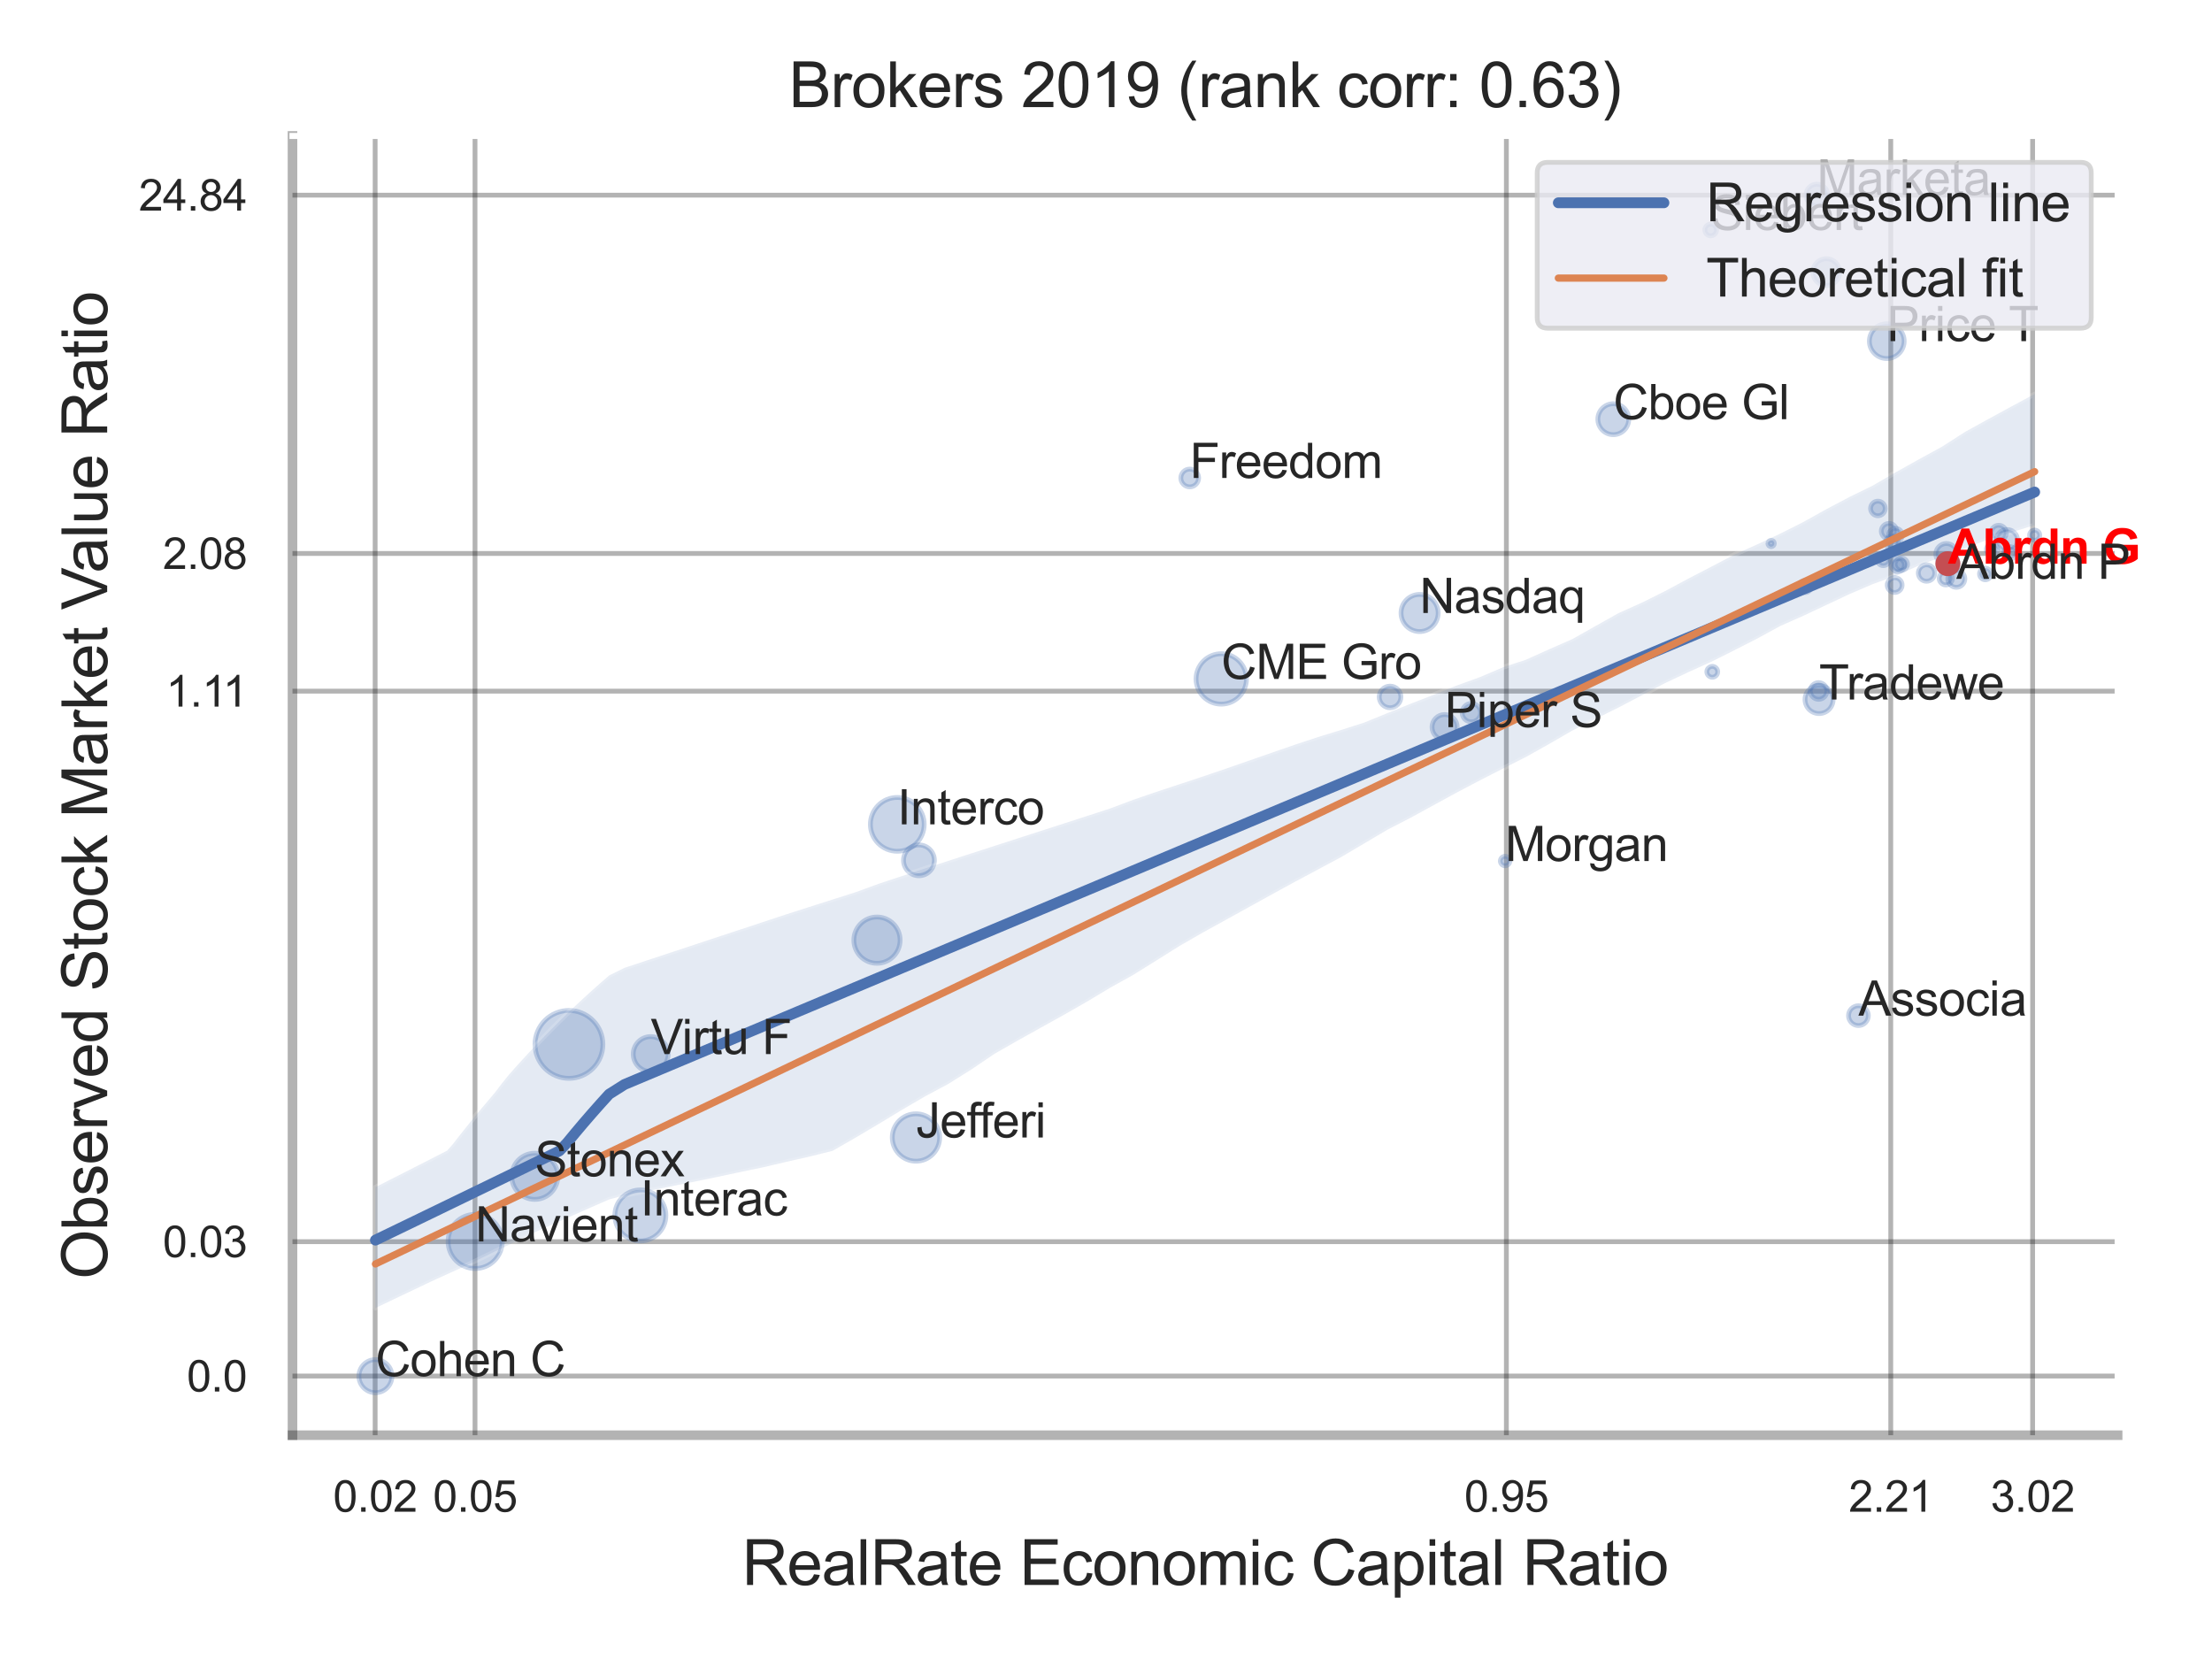 <?xml version="1.0" encoding="utf-8" standalone="no"?>
<!DOCTYPE svg PUBLIC "-//W3C//DTD SVG 1.1//EN"
  "http://www.w3.org/Graphics/SVG/1.1/DTD/svg11.dtd">
<svg xmlns:xlink="http://www.w3.org/1999/xlink" width="460.8pt" height="345.6pt" viewBox="0 0 460.8 345.6" xmlns="http://www.w3.org/2000/svg" version="1.1">
 <defs>
  <style type="text/css">*{stroke-linejoin: round; stroke-linecap: butt}</style>
 </defs>
 <g id="figure_1">
  <g id="patch_1">
   <path d="M 0 345.6 
L 460.8 345.6 
L 460.8 0 
L 0 0 
z
" style="fill: #ffffff"/>
  </g>
  <g id="axes_1">
   <g id="patch_2">
    <path d="M 60.93 298.98 
L 441.141 298.98 
L 441.141 28.32 
L 60.93 28.32 
z
" style="fill: #ffffff"/>
   </g>
   <g id="matplotlib.axis_1">
    <g id="xtick_1">
     <g id="line2d_1">
      <path d="M 78.15 298.98 
L 78.15 28.32 
" clip-path="url(#p250ea6a72d)" style="fill: none; stroke: #000000; stroke-opacity: 0.3; stroke-linecap: round"/>
     </g>
     <g id="text_1">
      <!-- 0.02 -->
      <g style="fill: #262626" transform="translate(69.393 314.922) scale(0.09 -0.09)">
       <defs>
        <path id="ArialMT-30" d="M 266 2259 
Q 266 3072 433 3567 
Q 600 4063 929 4331 
Q 1259 4600 1759 4600 
Q 2128 4600 2406 4451 
Q 2684 4303 2865 4023 
Q 3047 3744 3150 3342 
Q 3253 2941 3253 2259 
Q 3253 1453 3087 958 
Q 2922 463 2592 192 
Q 2263 -78 1759 -78 
Q 1097 -78 719 397 
Q 266 969 266 2259 
z
M 844 2259 
Q 844 1131 1108 757 
Q 1372 384 1759 384 
Q 2147 384 2411 759 
Q 2675 1134 2675 2259 
Q 2675 3391 2411 3762 
Q 2147 4134 1753 4134 
Q 1366 4134 1134 3806 
Q 844 3388 844 2259 
z
" transform="scale(0.016)"/>
        <path id="ArialMT-2e" d="M 581 0 
L 581 641 
L 1222 641 
L 1222 0 
L 581 0 
z
" transform="scale(0.016)"/>
        <path id="ArialMT-32" d="M 3222 541 
L 3222 0 
L 194 0 
Q 188 203 259 391 
Q 375 700 629 1000 
Q 884 1300 1366 1694 
Q 2113 2306 2375 2664 
Q 2638 3022 2638 3341 
Q 2638 3675 2398 3904 
Q 2159 4134 1775 4134 
Q 1369 4134 1125 3890 
Q 881 3647 878 3216 
L 300 3275 
Q 359 3922 746 4261 
Q 1134 4600 1788 4600 
Q 2447 4600 2831 4234 
Q 3216 3869 3216 3328 
Q 3216 3053 3103 2787 
Q 2991 2522 2730 2228 
Q 2469 1934 1863 1422 
Q 1356 997 1212 845 
Q 1069 694 975 541 
L 3222 541 
z
" transform="scale(0.016)"/>
       </defs>
       <use xlink:href="#ArialMT-30"/>
       <use xlink:href="#ArialMT-2e" x="55.615"/>
       <use xlink:href="#ArialMT-30" x="83.398"/>
       <use xlink:href="#ArialMT-32" x="139.014"/>
      </g>
     </g>
    </g>
    <g id="xtick_2">
     <g id="line2d_2">
      <path d="M 98.954 298.98 
L 98.954 28.32 
" clip-path="url(#p250ea6a72d)" style="fill: none; stroke: #000000; stroke-opacity: 0.3; stroke-linecap: round"/>
     </g>
     <g id="text_2">
      <!-- 0.05 -->
      <g style="fill: #262626" transform="translate(90.197 314.922) scale(0.09 -0.09)">
       <defs>
        <path id="ArialMT-35" d="M 266 1200 
L 856 1250 
Q 922 819 1161 601 
Q 1400 384 1738 384 
Q 2144 384 2425 690 
Q 2706 997 2706 1503 
Q 2706 1984 2436 2262 
Q 2166 2541 1728 2541 
Q 1456 2541 1237 2417 
Q 1019 2294 894 2097 
L 366 2166 
L 809 4519 
L 3088 4519 
L 3088 3981 
L 1259 3981 
L 1013 2750 
Q 1425 3038 1878 3038 
Q 2478 3038 2890 2622 
Q 3303 2206 3303 1553 
Q 3303 931 2941 478 
Q 2500 -78 1738 -78 
Q 1113 -78 717 272 
Q 322 622 266 1200 
z
" transform="scale(0.016)"/>
       </defs>
       <use xlink:href="#ArialMT-30"/>
       <use xlink:href="#ArialMT-2e" x="55.615"/>
       <use xlink:href="#ArialMT-30" x="83.398"/>
       <use xlink:href="#ArialMT-35" x="139.014"/>
      </g>
     </g>
    </g>
    <g id="xtick_3">
     <g id="line2d_3">
      <path d="M 313.805 298.98 
L 313.805 28.32 
" clip-path="url(#p250ea6a72d)" style="fill: none; stroke: #000000; stroke-opacity: 0.3; stroke-linecap: round"/>
     </g>
     <g id="text_3">
      <!-- 0.95 -->
      <g style="fill: #262626" transform="translate(305.047 314.922) scale(0.09 -0.09)">
       <defs>
        <path id="ArialMT-39" d="M 350 1059 
L 891 1109 
Q 959 728 1153 556 
Q 1347 384 1650 384 
Q 1909 384 2104 503 
Q 2300 622 2425 820 
Q 2550 1019 2634 1356 
Q 2719 1694 2719 2044 
Q 2719 2081 2716 2156 
Q 2547 1888 2255 1720 
Q 1963 1553 1622 1553 
Q 1053 1553 659 1965 
Q 266 2378 266 3053 
Q 266 3750 677 4175 
Q 1088 4600 1706 4600 
Q 2153 4600 2523 4359 
Q 2894 4119 3086 3673 
Q 3278 3228 3278 2384 
Q 3278 1506 3087 986 
Q 2897 466 2520 194 
Q 2144 -78 1638 -78 
Q 1100 -78 759 220 
Q 419 519 350 1059 
z
M 2653 3081 
Q 2653 3566 2395 3850 
Q 2138 4134 1775 4134 
Q 1400 4134 1122 3828 
Q 844 3522 844 3034 
Q 844 2597 1108 2323 
Q 1372 2050 1759 2050 
Q 2150 2050 2401 2323 
Q 2653 2597 2653 3081 
z
" transform="scale(0.016)"/>
       </defs>
       <use xlink:href="#ArialMT-30"/>
       <use xlink:href="#ArialMT-2e" x="55.615"/>
       <use xlink:href="#ArialMT-39" x="83.398"/>
       <use xlink:href="#ArialMT-35" x="139.014"/>
      </g>
     </g>
    </g>
    <g id="xtick_4">
     <g id="line2d_4">
      <path d="M 393.879 298.98 
L 393.879 28.32 
" clip-path="url(#p250ea6a72d)" style="fill: none; stroke: #000000; stroke-opacity: 0.3; stroke-linecap: round"/>
     </g>
     <g id="text_4">
      <!-- 2.21 -->
      <g style="fill: #262626" transform="translate(385.122 314.922) scale(0.09 -0.09)">
       <defs>
        <path id="ArialMT-31" d="M 2384 0 
L 1822 0 
L 1822 3584 
Q 1619 3391 1289 3197 
Q 959 3003 697 2906 
L 697 3450 
Q 1169 3672 1522 3987 
Q 1875 4303 2022 4600 
L 2384 4600 
L 2384 0 
z
" transform="scale(0.016)"/>
       </defs>
       <use xlink:href="#ArialMT-32"/>
       <use xlink:href="#ArialMT-2e" x="55.615"/>
       <use xlink:href="#ArialMT-32" x="83.398"/>
       <use xlink:href="#ArialMT-31" x="139.014"/>
      </g>
     </g>
    </g>
    <g id="xtick_5">
     <g id="line2d_5">
      <path d="M 423.431 298.98 
L 423.431 28.32 
" clip-path="url(#p250ea6a72d)" style="fill: none; stroke: #000000; stroke-opacity: 0.3; stroke-linecap: round"/>
     </g>
     <g id="text_5">
      <!-- 3.02 -->
      <g style="fill: #262626" transform="translate(414.673 314.922) scale(0.09 -0.09)">
       <defs>
        <path id="ArialMT-33" d="M 269 1209 
L 831 1284 
Q 928 806 1161 595 
Q 1394 384 1728 384 
Q 2125 384 2398 659 
Q 2672 934 2672 1341 
Q 2672 1728 2419 1979 
Q 2166 2231 1775 2231 
Q 1616 2231 1378 2169 
L 1441 2663 
Q 1497 2656 1531 2656 
Q 1891 2656 2178 2843 
Q 2466 3031 2466 3422 
Q 2466 3731 2256 3934 
Q 2047 4138 1716 4138 
Q 1388 4138 1169 3931 
Q 950 3725 888 3313 
L 325 3413 
Q 428 3978 793 4289 
Q 1159 4600 1703 4600 
Q 2078 4600 2393 4439 
Q 2709 4278 2876 4000 
Q 3044 3722 3044 3409 
Q 3044 3113 2884 2869 
Q 2725 2625 2413 2481 
Q 2819 2388 3044 2092 
Q 3269 1797 3269 1353 
Q 3269 753 2831 336 
Q 2394 -81 1725 -81 
Q 1122 -81 723 278 
Q 325 638 269 1209 
z
" transform="scale(0.016)"/>
       </defs>
       <use xlink:href="#ArialMT-33"/>
       <use xlink:href="#ArialMT-2e" x="55.615"/>
       <use xlink:href="#ArialMT-30" x="83.398"/>
       <use xlink:href="#ArialMT-32" x="139.014"/>
      </g>
     </g>
    </g>
    <g id="xtick_6"/>
    <g id="xtick_7"/>
    <g id="text_6">
     <!-- RealRate Economic Capital Ratio -->
     <g style="fill: #262626" transform="translate(154.578 330.174) scale(0.13 -0.13)">
      <defs>
       <path id="ArialMT-52" d="M 503 0 
L 503 4581 
L 2534 4581 
Q 3147 4581 3465 4457 
Q 3784 4334 3975 4021 
Q 4166 3709 4166 3331 
Q 4166 2844 3850 2509 
Q 3534 2175 2875 2084 
Q 3116 1969 3241 1856 
Q 3506 1613 3744 1247 
L 4541 0 
L 3778 0 
L 3172 953 
Q 2906 1366 2734 1584 
Q 2563 1803 2427 1890 
Q 2291 1978 2150 2013 
Q 2047 2034 1813 2034 
L 1109 2034 
L 1109 0 
L 503 0 
z
M 1109 2559 
L 2413 2559 
Q 2828 2559 3062 2645 
Q 3297 2731 3419 2920 
Q 3541 3109 3541 3331 
Q 3541 3656 3305 3865 
Q 3069 4075 2559 4075 
L 1109 4075 
L 1109 2559 
z
" transform="scale(0.016)"/>
       <path id="ArialMT-65" d="M 2694 1069 
L 3275 997 
Q 3138 488 2766 206 
Q 2394 -75 1816 -75 
Q 1088 -75 661 373 
Q 234 822 234 1631 
Q 234 2469 665 2931 
Q 1097 3394 1784 3394 
Q 2450 3394 2872 2941 
Q 3294 2488 3294 1666 
Q 3294 1616 3291 1516 
L 816 1516 
Q 847 969 1125 678 
Q 1403 388 1819 388 
Q 2128 388 2347 550 
Q 2566 713 2694 1069 
z
M 847 1978 
L 2700 1978 
Q 2663 2397 2488 2606 
Q 2219 2931 1791 2931 
Q 1403 2931 1139 2672 
Q 875 2413 847 1978 
z
" transform="scale(0.016)"/>
       <path id="ArialMT-61" d="M 2588 409 
Q 2275 144 1986 34 
Q 1697 -75 1366 -75 
Q 819 -75 525 192 
Q 231 459 231 875 
Q 231 1119 342 1320 
Q 453 1522 633 1644 
Q 813 1766 1038 1828 
Q 1203 1872 1538 1913 
Q 2219 1994 2541 2106 
Q 2544 2222 2544 2253 
Q 2544 2597 2384 2738 
Q 2169 2928 1744 2928 
Q 1347 2928 1158 2789 
Q 969 2650 878 2297 
L 328 2372 
Q 403 2725 575 2942 
Q 747 3159 1072 3276 
Q 1397 3394 1825 3394 
Q 2250 3394 2515 3294 
Q 2781 3194 2906 3042 
Q 3031 2891 3081 2659 
Q 3109 2516 3109 2141 
L 3109 1391 
Q 3109 606 3145 398 
Q 3181 191 3288 0 
L 2700 0 
Q 2613 175 2588 409 
z
M 2541 1666 
Q 2234 1541 1622 1453 
Q 1275 1403 1131 1340 
Q 988 1278 909 1158 
Q 831 1038 831 891 
Q 831 666 1001 516 
Q 1172 366 1500 366 
Q 1825 366 2078 508 
Q 2331 650 2450 897 
Q 2541 1088 2541 1459 
L 2541 1666 
z
" transform="scale(0.016)"/>
       <path id="ArialMT-6c" d="M 409 0 
L 409 4581 
L 972 4581 
L 972 0 
L 409 0 
z
" transform="scale(0.016)"/>
       <path id="ArialMT-74" d="M 1650 503 
L 1731 6 
Q 1494 -44 1306 -44 
Q 1000 -44 831 53 
Q 663 150 594 308 
Q 525 466 525 972 
L 525 2881 
L 113 2881 
L 113 3319 
L 525 3319 
L 525 4141 
L 1084 4478 
L 1084 3319 
L 1650 3319 
L 1650 2881 
L 1084 2881 
L 1084 941 
Q 1084 700 1114 631 
Q 1144 563 1211 522 
Q 1278 481 1403 481 
Q 1497 481 1650 503 
z
" transform="scale(0.016)"/>
       <path id="ArialMT-20" transform="scale(0.016)"/>
       <path id="ArialMT-45" d="M 506 0 
L 506 4581 
L 3819 4581 
L 3819 4041 
L 1113 4041 
L 1113 2638 
L 3647 2638 
L 3647 2100 
L 1113 2100 
L 1113 541 
L 3925 541 
L 3925 0 
L 506 0 
z
" transform="scale(0.016)"/>
       <path id="ArialMT-63" d="M 2588 1216 
L 3141 1144 
Q 3050 572 2676 248 
Q 2303 -75 1759 -75 
Q 1078 -75 664 370 
Q 250 816 250 1647 
Q 250 2184 428 2587 
Q 606 2991 970 3192 
Q 1334 3394 1763 3394 
Q 2303 3394 2647 3120 
Q 2991 2847 3088 2344 
L 2541 2259 
Q 2463 2594 2264 2762 
Q 2066 2931 1784 2931 
Q 1359 2931 1093 2626 
Q 828 2322 828 1663 
Q 828 994 1084 691 
Q 1341 388 1753 388 
Q 2084 388 2306 591 
Q 2528 794 2588 1216 
z
" transform="scale(0.016)"/>
       <path id="ArialMT-6f" d="M 213 1659 
Q 213 2581 725 3025 
Q 1153 3394 1769 3394 
Q 2453 3394 2887 2945 
Q 3322 2497 3322 1706 
Q 3322 1066 3130 698 
Q 2938 331 2570 128 
Q 2203 -75 1769 -75 
Q 1072 -75 642 372 
Q 213 819 213 1659 
z
M 791 1659 
Q 791 1022 1069 705 
Q 1347 388 1769 388 
Q 2188 388 2466 706 
Q 2744 1025 2744 1678 
Q 2744 2294 2464 2611 
Q 2184 2928 1769 2928 
Q 1347 2928 1069 2612 
Q 791 2297 791 1659 
z
" transform="scale(0.016)"/>
       <path id="ArialMT-6e" d="M 422 0 
L 422 3319 
L 928 3319 
L 928 2847 
Q 1294 3394 1984 3394 
Q 2284 3394 2536 3286 
Q 2788 3178 2913 3003 
Q 3038 2828 3088 2588 
Q 3119 2431 3119 2041 
L 3119 0 
L 2556 0 
L 2556 2019 
Q 2556 2363 2490 2533 
Q 2425 2703 2258 2804 
Q 2091 2906 1866 2906 
Q 1506 2906 1245 2678 
Q 984 2450 984 1813 
L 984 0 
L 422 0 
z
" transform="scale(0.016)"/>
       <path id="ArialMT-6d" d="M 422 0 
L 422 3319 
L 925 3319 
L 925 2853 
Q 1081 3097 1340 3245 
Q 1600 3394 1931 3394 
Q 2300 3394 2536 3241 
Q 2772 3088 2869 2813 
Q 3263 3394 3894 3394 
Q 4388 3394 4653 3120 
Q 4919 2847 4919 2278 
L 4919 0 
L 4359 0 
L 4359 2091 
Q 4359 2428 4304 2576 
Q 4250 2725 4106 2815 
Q 3963 2906 3769 2906 
Q 3419 2906 3187 2673 
Q 2956 2441 2956 1928 
L 2956 0 
L 2394 0 
L 2394 2156 
Q 2394 2531 2256 2718 
Q 2119 2906 1806 2906 
Q 1569 2906 1367 2781 
Q 1166 2656 1075 2415 
Q 984 2175 984 1722 
L 984 0 
L 422 0 
z
" transform="scale(0.016)"/>
       <path id="ArialMT-69" d="M 425 3934 
L 425 4581 
L 988 4581 
L 988 3934 
L 425 3934 
z
M 425 0 
L 425 3319 
L 988 3319 
L 988 0 
L 425 0 
z
" transform="scale(0.016)"/>
       <path id="ArialMT-43" d="M 3763 1606 
L 4369 1453 
Q 4178 706 3683 314 
Q 3188 -78 2472 -78 
Q 1731 -78 1267 223 
Q 803 525 561 1097 
Q 319 1669 319 2325 
Q 319 3041 592 3573 
Q 866 4106 1370 4382 
Q 1875 4659 2481 4659 
Q 3169 4659 3637 4309 
Q 4106 3959 4291 3325 
L 3694 3184 
Q 3534 3684 3231 3912 
Q 2928 4141 2469 4141 
Q 1941 4141 1586 3887 
Q 1231 3634 1087 3207 
Q 944 2781 944 2328 
Q 944 1744 1114 1308 
Q 1284 872 1643 656 
Q 2003 441 2422 441 
Q 2931 441 3284 734 
Q 3638 1028 3763 1606 
z
" transform="scale(0.016)"/>
       <path id="ArialMT-70" d="M 422 -1272 
L 422 3319 
L 934 3319 
L 934 2888 
Q 1116 3141 1344 3267 
Q 1572 3394 1897 3394 
Q 2322 3394 2647 3175 
Q 2972 2956 3137 2557 
Q 3303 2159 3303 1684 
Q 3303 1175 3120 767 
Q 2938 359 2589 142 
Q 2241 -75 1856 -75 
Q 1575 -75 1351 44 
Q 1128 163 984 344 
L 984 -1272 
L 422 -1272 
z
M 931 1641 
Q 931 1000 1190 694 
Q 1450 388 1819 388 
Q 2194 388 2461 705 
Q 2728 1022 2728 1688 
Q 2728 2322 2467 2637 
Q 2206 2953 1844 2953 
Q 1484 2953 1207 2617 
Q 931 2281 931 1641 
z
" transform="scale(0.016)"/>
      </defs>
      <use xlink:href="#ArialMT-52"/>
      <use xlink:href="#ArialMT-65" x="72.217"/>
      <use xlink:href="#ArialMT-61" x="127.832"/>
      <use xlink:href="#ArialMT-6c" x="183.447"/>
      <use xlink:href="#ArialMT-52" x="205.664"/>
      <use xlink:href="#ArialMT-61" x="277.881"/>
      <use xlink:href="#ArialMT-74" x="333.496"/>
      <use xlink:href="#ArialMT-65" x="361.279"/>
      <use xlink:href="#ArialMT-20" x="416.895"/>
      <use xlink:href="#ArialMT-45" x="444.678"/>
      <use xlink:href="#ArialMT-63" x="511.377"/>
      <use xlink:href="#ArialMT-6f" x="561.377"/>
      <use xlink:href="#ArialMT-6e" x="616.992"/>
      <use xlink:href="#ArialMT-6f" x="672.607"/>
      <use xlink:href="#ArialMT-6d" x="728.223"/>
      <use xlink:href="#ArialMT-69" x="811.523"/>
      <use xlink:href="#ArialMT-63" x="833.74"/>
      <use xlink:href="#ArialMT-20" x="883.74"/>
      <use xlink:href="#ArialMT-43" x="911.523"/>
      <use xlink:href="#ArialMT-61" x="983.74"/>
      <use xlink:href="#ArialMT-70" x="1039.355"/>
      <use xlink:href="#ArialMT-69" x="1094.971"/>
      <use xlink:href="#ArialMT-74" x="1117.188"/>
      <use xlink:href="#ArialMT-61" x="1144.971"/>
      <use xlink:href="#ArialMT-6c" x="1200.586"/>
      <use xlink:href="#ArialMT-20" x="1222.803"/>
      <use xlink:href="#ArialMT-52" x="1250.586"/>
      <use xlink:href="#ArialMT-61" x="1322.803"/>
      <use xlink:href="#ArialMT-74" x="1378.418"/>
      <use xlink:href="#ArialMT-69" x="1406.201"/>
      <use xlink:href="#ArialMT-6f" x="1428.418"/>
     </g>
    </g>
   </g>
   <g id="matplotlib.axis_2">
    <g id="ytick_1">
     <g id="line2d_6">
      <path d="M 60.93 286.656 
L 441.141 286.656 
" clip-path="url(#p250ea6a72d)" style="fill: none; stroke: #000000; stroke-opacity: 0.3; stroke-linecap: round"/>
     </g>
     <g id="text_7">
      <!-- 0.0 -->
      <g style="fill: #262626" transform="translate(38.92 289.877) scale(0.09 -0.09)">
       <use xlink:href="#ArialMT-30"/>
       <use xlink:href="#ArialMT-2e" x="55.615"/>
       <use xlink:href="#ArialMT-30" x="83.398"/>
      </g>
     </g>
    </g>
    <g id="ytick_2">
     <g id="line2d_7">
      <path d="M 60.93 258.664 
L 441.141 258.664 
" clip-path="url(#p250ea6a72d)" style="fill: none; stroke: #000000; stroke-opacity: 0.3; stroke-linecap: round"/>
     </g>
     <g id="text_8">
      <!-- 0.03 -->
      <g style="fill: #262626" transform="translate(33.915 261.885) scale(0.09 -0.09)">
       <use xlink:href="#ArialMT-30"/>
       <use xlink:href="#ArialMT-2e" x="55.615"/>
       <use xlink:href="#ArialMT-30" x="83.398"/>
       <use xlink:href="#ArialMT-33" x="139.014"/>
      </g>
     </g>
    </g>
    <g id="ytick_3">
     <g id="line2d_8">
      <path d="M 60.93 143.978 
L 441.141 143.978 
" clip-path="url(#p250ea6a72d)" style="fill: none; stroke: #000000; stroke-opacity: 0.3; stroke-linecap: round"/>
     </g>
     <g id="text_9">
      <!-- 1.11 -->
      <g style="fill: #262626" transform="translate(34.579 147.199) scale(0.09 -0.09)">
       <use xlink:href="#ArialMT-31"/>
       <use xlink:href="#ArialMT-2e" x="55.615"/>
       <use xlink:href="#ArialMT-31" x="83.398"/>
       <use xlink:href="#ArialMT-31" x="131.639"/>
      </g>
     </g>
    </g>
    <g id="ytick_4">
     <g id="line2d_9">
      <path d="M 60.93 115.299 
L 441.141 115.299 
" clip-path="url(#p250ea6a72d)" style="fill: none; stroke: #000000; stroke-opacity: 0.3; stroke-linecap: round"/>
     </g>
     <g id="text_10">
      <!-- 2.08 -->
      <g style="fill: #262626" transform="translate(33.915 118.52) scale(0.09 -0.09)">
       <defs>
        <path id="ArialMT-38" d="M 1131 2484 
Q 781 2613 612 2850 
Q 444 3088 444 3419 
Q 444 3919 803 4259 
Q 1163 4600 1759 4600 
Q 2359 4600 2725 4251 
Q 3091 3903 3091 3403 
Q 3091 3084 2923 2848 
Q 2756 2613 2416 2484 
Q 2838 2347 3058 2040 
Q 3278 1734 3278 1309 
Q 3278 722 2862 322 
Q 2447 -78 1769 -78 
Q 1091 -78 675 323 
Q 259 725 259 1325 
Q 259 1772 486 2073 
Q 713 2375 1131 2484 
z
M 1019 3438 
Q 1019 3113 1228 2906 
Q 1438 2700 1772 2700 
Q 2097 2700 2305 2904 
Q 2513 3109 2513 3406 
Q 2513 3716 2298 3927 
Q 2084 4138 1766 4138 
Q 1444 4138 1231 3931 
Q 1019 3725 1019 3438 
z
M 838 1322 
Q 838 1081 952 856 
Q 1066 631 1291 507 
Q 1516 384 1775 384 
Q 2178 384 2440 643 
Q 2703 903 2703 1303 
Q 2703 1709 2433 1975 
Q 2163 2241 1756 2241 
Q 1359 2241 1098 1978 
Q 838 1716 838 1322 
z
" transform="scale(0.016)"/>
       </defs>
       <use xlink:href="#ArialMT-32"/>
       <use xlink:href="#ArialMT-2e" x="55.615"/>
       <use xlink:href="#ArialMT-30" x="83.398"/>
       <use xlink:href="#ArialMT-38" x="139.014"/>
      </g>
     </g>
    </g>
    <g id="ytick_5">
     <g id="line2d_10">
      <path d="M 60.93 40.651 
L 441.141 40.651 
" clip-path="url(#p250ea6a72d)" style="fill: none; stroke: #000000; stroke-opacity: 0.3; stroke-linecap: round"/>
     </g>
     <g id="text_11">
      <!-- 24.84 -->
      <g style="fill: #262626" transform="translate(28.91 43.872) scale(0.09 -0.09)">
       <defs>
        <path id="ArialMT-34" d="M 2069 0 
L 2069 1097 
L 81 1097 
L 81 1613 
L 2172 4581 
L 2631 4581 
L 2631 1613 
L 3250 1613 
L 3250 1097 
L 2631 1097 
L 2631 0 
L 2069 0 
z
M 2069 1613 
L 2069 3678 
L 634 1613 
L 2069 1613 
z
" transform="scale(0.016)"/>
       </defs>
       <use xlink:href="#ArialMT-32"/>
       <use xlink:href="#ArialMT-34" x="55.615"/>
       <use xlink:href="#ArialMT-2e" x="111.23"/>
       <use xlink:href="#ArialMT-38" x="139.014"/>
       <use xlink:href="#ArialMT-34" x="194.629"/>
      </g>
     </g>
    </g>
    <g id="ytick_6"/>
    <g id="ytick_7"/>
    <g id="ytick_8"/>
    <g id="ytick_9"/>
    <g id="text_12">
     <!-- Observed Stock Market Value Ratio -->
     <g style="fill: #262626" transform="translate(22.327 266.489) rotate(-90) scale(0.13 -0.13)">
      <defs>
       <path id="ArialMT-4f" d="M 309 2231 
Q 309 3372 921 4017 
Q 1534 4663 2503 4663 
Q 3138 4663 3647 4359 
Q 4156 4056 4423 3514 
Q 4691 2972 4691 2284 
Q 4691 1588 4409 1038 
Q 4128 488 3612 205 
Q 3097 -78 2500 -78 
Q 1853 -78 1343 234 
Q 834 547 571 1087 
Q 309 1628 309 2231 
z
M 934 2222 
Q 934 1394 1379 917 
Q 1825 441 2497 441 
Q 3181 441 3623 922 
Q 4066 1403 4066 2288 
Q 4066 2847 3877 3264 
Q 3688 3681 3323 3911 
Q 2959 4141 2506 4141 
Q 1863 4141 1398 3698 
Q 934 3256 934 2222 
z
" transform="scale(0.016)"/>
       <path id="ArialMT-62" d="M 941 0 
L 419 0 
L 419 4581 
L 981 4581 
L 981 2947 
Q 1338 3394 1891 3394 
Q 2197 3394 2470 3270 
Q 2744 3147 2920 2923 
Q 3097 2700 3197 2384 
Q 3297 2069 3297 1709 
Q 3297 856 2875 390 
Q 2453 -75 1863 -75 
Q 1275 -75 941 416 
L 941 0 
z
M 934 1684 
Q 934 1088 1097 822 
Q 1363 388 1816 388 
Q 2184 388 2453 708 
Q 2722 1028 2722 1663 
Q 2722 2313 2464 2622 
Q 2206 2931 1841 2931 
Q 1472 2931 1203 2611 
Q 934 2291 934 1684 
z
" transform="scale(0.016)"/>
       <path id="ArialMT-73" d="M 197 991 
L 753 1078 
Q 800 744 1014 566 
Q 1228 388 1613 388 
Q 2000 388 2187 545 
Q 2375 703 2375 916 
Q 2375 1106 2209 1216 
Q 2094 1291 1634 1406 
Q 1016 1563 777 1677 
Q 538 1791 414 1992 
Q 291 2194 291 2438 
Q 291 2659 392 2848 
Q 494 3038 669 3163 
Q 800 3259 1026 3326 
Q 1253 3394 1513 3394 
Q 1903 3394 2198 3281 
Q 2494 3169 2634 2976 
Q 2775 2784 2828 2463 
L 2278 2388 
Q 2241 2644 2061 2787 
Q 1881 2931 1553 2931 
Q 1166 2931 1000 2803 
Q 834 2675 834 2503 
Q 834 2394 903 2306 
Q 972 2216 1119 2156 
Q 1203 2125 1616 2013 
Q 2213 1853 2448 1751 
Q 2684 1650 2818 1456 
Q 2953 1263 2953 975 
Q 2953 694 2789 445 
Q 2625 197 2315 61 
Q 2006 -75 1616 -75 
Q 969 -75 630 194 
Q 291 463 197 991 
z
" transform="scale(0.016)"/>
       <path id="ArialMT-72" d="M 416 0 
L 416 3319 
L 922 3319 
L 922 2816 
Q 1116 3169 1280 3281 
Q 1444 3394 1641 3394 
Q 1925 3394 2219 3213 
L 2025 2691 
Q 1819 2813 1613 2813 
Q 1428 2813 1281 2702 
Q 1134 2591 1072 2394 
Q 978 2094 978 1738 
L 978 0 
L 416 0 
z
" transform="scale(0.016)"/>
       <path id="ArialMT-76" d="M 1344 0 
L 81 3319 
L 675 3319 
L 1388 1331 
Q 1503 1009 1600 663 
Q 1675 925 1809 1294 
L 2547 3319 
L 3125 3319 
L 1869 0 
L 1344 0 
z
" transform="scale(0.016)"/>
       <path id="ArialMT-64" d="M 2575 0 
L 2575 419 
Q 2259 -75 1647 -75 
Q 1250 -75 917 144 
Q 584 363 401 755 
Q 219 1147 219 1656 
Q 219 2153 384 2558 
Q 550 2963 881 3178 
Q 1213 3394 1622 3394 
Q 1922 3394 2156 3267 
Q 2391 3141 2538 2938 
L 2538 4581 
L 3097 4581 
L 3097 0 
L 2575 0 
z
M 797 1656 
Q 797 1019 1065 703 
Q 1334 388 1700 388 
Q 2069 388 2326 689 
Q 2584 991 2584 1609 
Q 2584 2291 2321 2609 
Q 2059 2928 1675 2928 
Q 1300 2928 1048 2622 
Q 797 2316 797 1656 
z
" transform="scale(0.016)"/>
       <path id="ArialMT-53" d="M 288 1472 
L 859 1522 
Q 900 1178 1048 958 
Q 1197 738 1509 602 
Q 1822 466 2213 466 
Q 2559 466 2825 569 
Q 3091 672 3220 851 
Q 3350 1031 3350 1244 
Q 3350 1459 3225 1620 
Q 3100 1781 2813 1891 
Q 2628 1963 1997 2114 
Q 1366 2266 1113 2400 
Q 784 2572 623 2826 
Q 463 3081 463 3397 
Q 463 3744 659 4045 
Q 856 4347 1234 4503 
Q 1613 4659 2075 4659 
Q 2584 4659 2973 4495 
Q 3363 4331 3572 4012 
Q 3781 3694 3797 3291 
L 3216 3247 
Q 3169 3681 2898 3903 
Q 2628 4125 2100 4125 
Q 1550 4125 1298 3923 
Q 1047 3722 1047 3438 
Q 1047 3191 1225 3031 
Q 1400 2872 2139 2705 
Q 2878 2538 3153 2413 
Q 3553 2228 3743 1945 
Q 3934 1663 3934 1294 
Q 3934 928 3725 604 
Q 3516 281 3123 101 
Q 2731 -78 2241 -78 
Q 1619 -78 1198 103 
Q 778 284 539 648 
Q 300 1013 288 1472 
z
" transform="scale(0.016)"/>
       <path id="ArialMT-6b" d="M 425 0 
L 425 4581 
L 988 4581 
L 988 1969 
L 2319 3319 
L 3047 3319 
L 1778 2088 
L 3175 0 
L 2481 0 
L 1384 1697 
L 988 1316 
L 988 0 
L 425 0 
z
" transform="scale(0.016)"/>
       <path id="ArialMT-4d" d="M 475 0 
L 475 4581 
L 1388 4581 
L 2472 1338 
Q 2622 884 2691 659 
Q 2769 909 2934 1394 
L 4031 4581 
L 4847 4581 
L 4847 0 
L 4263 0 
L 4263 3834 
L 2931 0 
L 2384 0 
L 1059 3900 
L 1059 0 
L 475 0 
z
" transform="scale(0.016)"/>
       <path id="ArialMT-56" d="M 1803 0 
L 28 4581 
L 684 4581 
L 1875 1253 
Q 2019 853 2116 503 
Q 2222 878 2363 1253 
L 3600 4581 
L 4219 4581 
L 2425 0 
L 1803 0 
z
" transform="scale(0.016)"/>
       <path id="ArialMT-75" d="M 2597 0 
L 2597 488 
Q 2209 -75 1544 -75 
Q 1250 -75 995 37 
Q 741 150 617 320 
Q 494 491 444 738 
Q 409 903 409 1263 
L 409 3319 
L 972 3319 
L 972 1478 
Q 972 1038 1006 884 
Q 1059 663 1231 536 
Q 1403 409 1656 409 
Q 1909 409 2131 539 
Q 2353 669 2445 892 
Q 2538 1116 2538 1541 
L 2538 3319 
L 3100 3319 
L 3100 0 
L 2597 0 
z
" transform="scale(0.016)"/>
      </defs>
      <use xlink:href="#ArialMT-4f"/>
      <use xlink:href="#ArialMT-62" x="77.783"/>
      <use xlink:href="#ArialMT-73" x="133.398"/>
      <use xlink:href="#ArialMT-65" x="183.398"/>
      <use xlink:href="#ArialMT-72" x="239.014"/>
      <use xlink:href="#ArialMT-76" x="272.314"/>
      <use xlink:href="#ArialMT-65" x="322.314"/>
      <use xlink:href="#ArialMT-64" x="377.93"/>
      <use xlink:href="#ArialMT-20" x="433.545"/>
      <use xlink:href="#ArialMT-53" x="461.328"/>
      <use xlink:href="#ArialMT-74" x="528.027"/>
      <use xlink:href="#ArialMT-6f" x="555.811"/>
      <use xlink:href="#ArialMT-63" x="611.426"/>
      <use xlink:href="#ArialMT-6b" x="661.426"/>
      <use xlink:href="#ArialMT-20" x="711.426"/>
      <use xlink:href="#ArialMT-4d" x="739.209"/>
      <use xlink:href="#ArialMT-61" x="822.51"/>
      <use xlink:href="#ArialMT-72" x="878.125"/>
      <use xlink:href="#ArialMT-6b" x="911.426"/>
      <use xlink:href="#ArialMT-65" x="961.426"/>
      <use xlink:href="#ArialMT-74" x="1017.041"/>
      <use xlink:href="#ArialMT-20" x="1044.824"/>
      <use xlink:href="#ArialMT-56" x="1072.607"/>
      <use xlink:href="#ArialMT-61" x="1131.932"/>
      <use xlink:href="#ArialMT-6c" x="1187.547"/>
      <use xlink:href="#ArialMT-75" x="1209.764"/>
      <use xlink:href="#ArialMT-65" x="1265.379"/>
      <use xlink:href="#ArialMT-20" x="1320.994"/>
      <use xlink:href="#ArialMT-52" x="1348.777"/>
      <use xlink:href="#ArialMT-61" x="1420.994"/>
      <use xlink:href="#ArialMT-74" x="1476.609"/>
      <use xlink:href="#ArialMT-69" x="1504.393"/>
      <use xlink:href="#ArialMT-6f" x="1526.609"/>
     </g>
    </g>
   </g>
   <g id="PathCollection_1">
    <path d="M 356.369 49.13 
C 356.693 49.13 357.004 49.001 357.233 48.772 
C 357.462 48.544 357.59 48.233 357.59 47.909 
C 357.59 47.585 357.462 47.275 357.233 47.046 
C 357.004 46.817 356.693 46.688 356.369 46.688 
C 356.045 46.688 355.735 46.817 355.506 47.046 
C 355.277 47.275 355.148 47.585 355.148 47.909 
C 355.148 48.233 355.277 48.544 355.506 48.772 
C 355.735 49.001 356.045 49.13 356.369 49.13 
z
" clip-path="url(#p250ea6a72d)" style="fill: #4c72b0; fill-opacity: 0.3; stroke: #4c72b0; stroke-opacity: 0.3"/>
    <path d="M 190.815 241.897 
C 192.124 241.897 193.38 241.377 194.306 240.451 
C 195.232 239.525 195.752 238.269 195.752 236.96 
C 195.752 235.65 195.232 234.394 194.306 233.469 
C 193.38 232.543 192.124 232.023 190.815 232.023 
C 189.505 232.023 188.25 232.543 187.324 233.469 
C 186.398 234.394 185.878 235.65 185.878 236.96 
C 185.878 238.269 186.398 239.525 187.324 240.451 
C 188.25 241.377 189.505 241.897 190.815 241.897 
z
" clip-path="url(#p250ea6a72d)" style="fill: #4c72b0; fill-opacity: 0.3; stroke: #4c72b0; stroke-opacity: 0.3"/>
    <path d="M 118.521 224.64 
C 120.396 224.64 122.195 223.895 123.521 222.569 
C 124.847 221.243 125.592 219.445 125.592 217.569 
C 125.592 215.694 124.847 213.895 123.521 212.569 
C 122.195 211.243 120.396 210.498 118.521 210.498 
C 116.646 210.498 114.847 211.243 113.521 212.569 
C 112.195 213.895 111.45 215.694 111.45 217.569 
C 111.45 219.445 112.195 221.243 113.521 222.569 
C 114.847 223.895 116.646 224.64 118.521 224.64 
z
" clip-path="url(#p250ea6a72d)" style="fill: #4c72b0; fill-opacity: 0.3; stroke: #4c72b0; stroke-opacity: 0.3"/>
    <path d="M 380.453 59.49 
C 381.196 59.49 381.909 59.195 382.434 58.669 
C 382.96 58.143 383.255 57.431 383.255 56.687 
C 383.255 55.944 382.96 55.231 382.434 54.706 
C 381.909 54.18 381.196 53.885 380.453 53.885 
C 379.709 53.885 378.997 54.18 378.471 54.706 
C 377.945 55.231 377.65 55.944 377.65 56.687 
C 377.65 57.431 377.945 58.143 378.471 58.669 
C 378.997 59.195 379.709 59.49 380.453 59.49 
z
" clip-path="url(#p250ea6a72d)" style="fill: #4c72b0; fill-opacity: 0.3; stroke: #4c72b0; stroke-opacity: 0.3"/>
    <path d="M 182.694 200.671 
C 183.972 200.671 185.198 200.164 186.102 199.26 
C 187.006 198.356 187.514 197.129 187.514 195.851 
C 187.514 194.573 187.006 193.346 186.102 192.442 
C 185.198 191.538 183.972 191.031 182.694 191.031 
C 181.415 191.031 180.189 191.538 179.285 192.442 
C 178.381 193.346 177.873 194.573 177.873 195.851 
C 177.873 197.129 178.381 198.356 179.285 199.26 
C 180.189 200.164 181.415 200.671 182.694 200.671 
z
" clip-path="url(#p250ea6a72d)" style="fill: #4c72b0; fill-opacity: 0.3; stroke: #4c72b0; stroke-opacity: 0.3"/>
    <path d="M 289.575 147.442 
C 290.173 147.442 290.747 147.205 291.17 146.782 
C 291.592 146.359 291.83 145.786 291.83 145.188 
C 291.83 144.59 291.592 144.017 291.17 143.594 
C 290.747 143.171 290.173 142.933 289.575 142.933 
C 288.978 142.933 288.404 143.171 287.981 143.594 
C 287.559 144.017 287.321 144.59 287.321 145.188 
C 287.321 145.786 287.559 146.359 287.981 146.782 
C 288.404 147.205 288.978 147.442 289.575 147.442 
z
" clip-path="url(#p250ea6a72d)" style="fill: #4c72b0; fill-opacity: 0.3; stroke: #4c72b0; stroke-opacity: 0.3"/>
    <path d="M 111.403 249.855 
C 112.679 249.855 113.902 249.348 114.804 248.447 
C 115.705 247.545 116.212 246.322 116.212 245.046 
C 116.212 243.771 115.705 242.548 114.804 241.646 
C 113.902 240.744 112.679 240.238 111.403 240.238 
C 110.128 240.238 108.905 240.744 108.003 241.646 
C 107.101 242.548 106.594 243.771 106.594 245.046 
C 106.594 246.322 107.101 247.545 108.003 248.447 
C 108.905 249.348 110.128 249.855 111.403 249.855 
z
" clip-path="url(#p250ea6a72d)" style="fill: #4c72b0; fill-opacity: 0.3; stroke: #4c72b0; stroke-opacity: 0.3"/>
    <path d="M 247.844 101.427 
C 248.336 101.427 248.808 101.232 249.156 100.884 
C 249.504 100.536 249.699 100.064 249.699 99.572 
C 249.699 99.08 249.504 98.608 249.156 98.261 
C 248.808 97.913 248.336 97.717 247.844 97.717 
C 247.352 97.717 246.88 97.913 246.533 98.261 
C 246.185 98.608 245.989 99.08 245.989 99.572 
C 245.989 100.064 246.185 100.536 246.533 100.884 
C 246.88 101.232 247.352 101.427 247.844 101.427 
z
" clip-path="url(#p250ea6a72d)" style="fill: #4c72b0; fill-opacity: 0.3; stroke: #4c72b0; stroke-opacity: 0.3"/>
    <path d="M 306.514 150.383 
C 307.024 150.383 307.513 150.181 307.874 149.82 
C 308.234 149.46 308.437 148.971 308.437 148.461 
C 308.437 147.951 308.234 147.462 307.874 147.102 
C 307.513 146.741 307.024 146.538 306.514 146.538 
C 306.004 146.538 305.515 146.741 305.155 147.102 
C 304.794 147.462 304.592 147.951 304.592 148.461 
C 304.592 148.971 304.794 149.46 305.155 149.82 
C 305.515 150.181 306.004 150.383 306.514 150.383 
z
" clip-path="url(#p250ea6a72d)" style="fill: #4c72b0; fill-opacity: 0.3; stroke: #4c72b0; stroke-opacity: 0.3"/>
    <path d="M 191.433 182.437 
C 192.286 182.437 193.103 182.098 193.706 181.496 
C 194.309 180.893 194.648 180.075 194.648 179.223 
C 194.648 178.371 194.309 177.553 193.706 176.95 
C 193.103 176.348 192.286 176.009 191.433 176.009 
C 190.581 176.009 189.763 176.348 189.161 176.95 
C 188.558 177.553 188.219 178.371 188.219 179.223 
C 188.219 180.075 188.558 180.893 189.161 181.496 
C 189.763 182.098 190.581 182.437 191.433 182.437 
z
" clip-path="url(#p250ea6a72d)" style="fill: #4c72b0; fill-opacity: 0.3; stroke: #4c72b0; stroke-opacity: 0.3"/>
    <path d="M 393.049 74.689 
C 394.01 74.689 394.931 74.308 395.611 73.628 
C 396.29 72.949 396.672 72.027 396.672 71.067 
C 396.672 70.106 396.29 69.184 395.611 68.505 
C 394.931 67.826 394.01 67.444 393.049 67.444 
C 392.088 67.444 391.167 67.826 390.488 68.505 
C 389.808 69.184 389.427 70.106 389.427 71.067 
C 389.427 72.027 389.808 72.949 390.488 73.628 
C 391.167 74.308 392.088 74.689 393.049 74.689 
z
" clip-path="url(#p250ea6a72d)" style="fill: #4c72b0; fill-opacity: 0.3; stroke: #4c72b0; stroke-opacity: 0.3"/>
    <path d="M 295.732 131.567 
C 296.758 131.567 297.742 131.159 298.467 130.434 
C 299.193 129.708 299.6 128.724 299.6 127.698 
C 299.6 126.672 299.193 125.688 298.467 124.963 
C 297.742 124.237 296.758 123.83 295.732 123.83 
C 294.706 123.83 293.722 124.237 292.996 124.963 
C 292.271 125.688 291.863 126.672 291.863 127.698 
C 291.863 128.724 292.271 129.708 292.996 130.434 
C 293.722 131.159 294.706 131.567 295.732 131.567 
z
" clip-path="url(#p250ea6a72d)" style="fill: #4c72b0; fill-opacity: 0.3; stroke: #4c72b0; stroke-opacity: 0.3"/>
    <path d="M 254.41 146.682 
C 255.803 146.682 257.138 146.129 258.123 145.144 
C 259.108 144.159 259.661 142.824 259.661 141.431 
C 259.661 140.039 259.108 138.703 258.123 137.719 
C 257.138 136.734 255.803 136.181 254.41 136.181 
C 253.018 136.181 251.682 136.734 250.698 137.719 
C 249.713 138.703 249.16 140.039 249.16 141.431 
C 249.16 142.824 249.713 144.159 250.698 145.144 
C 251.682 146.129 253.018 146.682 254.41 146.682 
z
" clip-path="url(#p250ea6a72d)" style="fill: #4c72b0; fill-opacity: 0.3; stroke: #4c72b0; stroke-opacity: 0.3"/>
    <path d="M 313.538 180.356 
C 313.799 180.356 314.05 180.252 314.234 180.067 
C 314.419 179.883 314.523 179.632 314.523 179.371 
C 314.523 179.11 314.419 178.859 314.234 178.674 
C 314.05 178.49 313.799 178.386 313.538 178.386 
C 313.277 178.386 313.026 178.49 312.841 178.674 
C 312.657 178.859 312.553 179.11 312.553 179.371 
C 312.553 179.632 312.657 179.883 312.841 180.067 
C 313.026 180.252 313.277 180.356 313.538 180.356 
z
" clip-path="url(#p250ea6a72d)" style="fill: #4c72b0; fill-opacity: 0.3; stroke: #4c72b0; stroke-opacity: 0.3"/>
    <path d="M 300.939 154.09 
C 301.634 154.09 302.301 153.814 302.792 153.323 
C 303.283 152.831 303.559 152.165 303.559 151.47 
C 303.559 150.776 303.283 150.109 302.792 149.618 
C 302.301 149.127 301.634 148.851 300.939 148.851 
C 300.245 148.851 299.578 149.127 299.087 149.618 
C 298.596 150.109 298.32 150.776 298.32 151.47 
C 298.32 152.165 298.596 152.831 299.087 153.323 
C 299.578 153.814 300.245 154.09 300.939 154.09 
z
" clip-path="url(#p250ea6a72d)" style="fill: #4c72b0; fill-opacity: 0.3; stroke: #4c72b0; stroke-opacity: 0.3"/>
    <path d="M 78.212 290.123 
C 79.126 290.123 80.003 289.76 80.649 289.114 
C 81.295 288.468 81.658 287.591 81.658 286.677 
C 81.658 285.763 81.295 284.887 80.649 284.241 
C 80.003 283.595 79.126 283.231 78.212 283.231 
C 77.298 283.231 76.422 283.595 75.776 284.241 
C 75.13 284.887 74.766 285.763 74.766 286.677 
C 74.766 287.591 75.13 288.468 75.776 289.114 
C 76.422 289.76 77.298 290.123 78.212 290.123 
z
" clip-path="url(#p250ea6a72d)" style="fill: #4c72b0; fill-opacity: 0.3; stroke: #4c72b0; stroke-opacity: 0.3"/>
    <path d="M 378.488 42.888 
C 379.089 42.888 379.665 42.65 380.09 42.225 
C 380.515 41.8 380.753 41.224 380.753 40.623 
C 380.753 40.022 380.515 39.446 380.09 39.021 
C 379.665 38.596 379.089 38.357 378.488 38.357 
C 377.887 38.357 377.311 38.596 376.886 39.021 
C 376.461 39.446 376.222 40.022 376.222 40.623 
C 376.222 41.224 376.461 41.8 376.886 42.225 
C 377.311 42.65 377.887 42.888 378.488 42.888 
z
" clip-path="url(#p250ea6a72d)" style="fill: #4c72b0; fill-opacity: 0.3; stroke: #4c72b0; stroke-opacity: 0.3"/>
    <path d="M 418.085 114.734 
C 418.672 114.734 419.235 114.501 419.65 114.086 
C 420.064 113.671 420.298 113.108 420.298 112.522 
C 420.298 111.935 420.064 111.372 419.65 110.957 
C 419.235 110.542 418.672 110.309 418.085 110.309 
C 417.498 110.309 416.935 110.542 416.52 110.957 
C 416.105 111.372 415.872 111.935 415.872 112.522 
C 415.872 113.108 416.105 113.671 416.52 114.086 
C 416.935 114.501 417.498 114.734 418.085 114.734 
z
" clip-path="url(#p250ea6a72d)" style="fill: #4c72b0; fill-opacity: 0.3; stroke: #4c72b0; stroke-opacity: 0.3"/>
    <path d="M 405.467 117.613 
C 406.05 117.613 406.608 117.382 407.02 116.97 
C 407.432 116.558 407.663 116 407.663 115.417 
C 407.663 114.835 407.432 114.277 407.02 113.865 
C 406.608 113.453 406.05 113.222 405.467 113.222 
C 404.885 113.222 404.327 113.453 403.915 113.865 
C 403.503 114.277 403.272 114.835 403.272 115.417 
C 403.272 116 403.503 116.558 403.915 116.97 
C 404.327 117.382 404.885 117.613 405.467 117.613 
z
" clip-path="url(#p250ea6a72d)" style="fill: #4c72b0; fill-opacity: 0.3; stroke: #4c72b0; stroke-opacity: 0.3"/>
    <path d="M 394.7 123.42 
C 395.11 123.42 395.502 123.257 395.792 122.968 
C 396.081 122.678 396.244 122.286 396.244 121.876 
C 396.244 121.467 396.081 121.074 395.792 120.785 
C 395.502 120.495 395.11 120.333 394.7 120.333 
C 394.291 120.333 393.898 120.495 393.609 120.785 
C 393.319 121.074 393.157 121.467 393.157 121.876 
C 393.157 122.286 393.319 122.678 393.609 122.968 
C 393.898 123.257 394.291 123.42 394.7 123.42 
z
" clip-path="url(#p250ea6a72d)" style="fill: #4c72b0; fill-opacity: 0.3; stroke: #4c72b0; stroke-opacity: 0.3"/>
    <path d="M 395.354 119.096 
C 395.721 119.096 396.074 118.95 396.333 118.69 
C 396.593 118.43 396.739 118.078 396.739 117.711 
C 396.739 117.344 396.593 116.992 396.333 116.732 
C 396.074 116.473 395.721 116.327 395.354 116.327 
C 394.987 116.327 394.635 116.473 394.375 116.732 
C 394.116 116.992 393.97 117.344 393.97 117.711 
C 393.97 118.078 394.116 118.43 394.375 118.69 
C 394.635 118.95 394.987 119.096 395.354 119.096 
z
" clip-path="url(#p250ea6a72d)" style="fill: #4c72b0; fill-opacity: 0.3; stroke: #4c72b0; stroke-opacity: 0.3"/>
    <path d="M 396.076 118.827 
C 396.419 118.827 396.748 118.691 396.991 118.448 
C 397.234 118.205 397.37 117.876 397.37 117.533 
C 397.37 117.189 397.234 116.86 396.991 116.618 
C 396.748 116.375 396.419 116.238 396.076 116.238 
C 395.733 116.238 395.403 116.375 395.161 116.618 
C 394.918 116.86 394.782 117.189 394.782 117.533 
C 394.782 117.876 394.918 118.205 395.161 118.448 
C 395.403 118.691 395.733 118.827 396.076 118.827 
z
" clip-path="url(#p250ea6a72d)" style="fill: #4c72b0; fill-opacity: 0.3; stroke: #4c72b0; stroke-opacity: 0.3"/>
    <path d="M 394.863 112.911 
C 395.241 112.911 395.603 112.761 395.87 112.494 
C 396.137 112.227 396.287 111.865 396.287 111.487 
C 396.287 111.109 396.137 110.747 395.87 110.48 
C 395.603 110.213 395.241 110.063 394.863 110.063 
C 394.486 110.063 394.123 110.213 393.856 110.48 
C 393.589 110.747 393.439 111.109 393.439 111.487 
C 393.439 111.865 393.589 112.227 393.856 112.494 
C 394.123 112.761 394.486 112.911 394.863 112.911 
z
" clip-path="url(#p250ea6a72d)" style="fill: #4c72b0; fill-opacity: 0.3; stroke: #4c72b0; stroke-opacity: 0.3"/>
    <path d="M 376.037 123.456 
C 376.377 123.456 376.702 123.321 376.943 123.08 
C 377.183 122.84 377.318 122.515 377.318 122.175 
C 377.318 121.835 377.183 121.51 376.943 121.269 
C 376.702 121.029 376.377 120.894 376.037 120.894 
C 375.698 120.894 375.372 121.029 375.132 121.269 
C 374.891 121.51 374.757 121.835 374.757 122.175 
C 374.757 122.515 374.891 122.84 375.132 123.08 
C 375.372 123.321 375.698 123.456 376.037 123.456 
z
" clip-path="url(#p250ea6a72d)" style="fill: #4c72b0; fill-opacity: 0.3; stroke: #4c72b0; stroke-opacity: 0.3"/>
    <path d="M 394.147 114.316 
C 394.499 114.316 394.836 114.176 395.085 113.928 
C 395.333 113.679 395.473 113.342 395.473 112.991 
C 395.473 112.639 395.333 112.302 395.085 112.053 
C 394.836 111.805 394.499 111.665 394.147 111.665 
C 393.796 111.665 393.459 111.805 393.21 112.053 
C 392.961 112.302 392.822 112.639 392.822 112.991 
C 392.822 113.342 392.961 113.679 393.21 113.928 
C 393.459 114.176 393.796 114.316 394.147 114.316 
z
" clip-path="url(#p250ea6a72d)" style="fill: #4c72b0; fill-opacity: 0.3; stroke: #4c72b0; stroke-opacity: 0.3"/>
    <path d="M 336.084 90.549 
C 336.938 90.549 337.758 90.209 338.363 89.605 
C 338.967 89.001 339.307 88.181 339.307 87.326 
C 339.307 86.471 338.967 85.651 338.363 85.047 
C 337.758 84.443 336.938 84.103 336.084 84.103 
C 335.229 84.103 334.409 84.443 333.805 85.047 
C 333.2 85.651 332.861 86.471 332.861 87.326 
C 332.861 88.181 333.2 89.001 333.805 89.605 
C 334.409 90.209 335.229 90.549 336.084 90.549 
z
" clip-path="url(#p250ea6a72d)" style="fill: #4c72b0; fill-opacity: 0.3; stroke: #4c72b0; stroke-opacity: 0.3"/>
    <path d="M 378.849 145.678 
C 379.31 145.678 379.752 145.495 380.078 145.169 
C 380.404 144.843 380.587 144.401 380.587 143.94 
C 380.587 143.479 380.404 143.037 380.078 142.711 
C 379.752 142.385 379.31 142.202 378.849 142.202 
C 378.388 142.202 377.946 142.385 377.62 142.711 
C 377.294 143.037 377.111 143.479 377.111 143.94 
C 377.111 144.401 377.294 144.843 377.62 145.169 
C 377.946 145.495 378.388 145.678 378.849 145.678 
z
" clip-path="url(#p250ea6a72d)" style="fill: #4c72b0; fill-opacity: 0.3; stroke: #4c72b0; stroke-opacity: 0.3"/>
    <path d="M 133.398 258.512 
C 134.808 258.512 136.161 257.952 137.158 256.955 
C 138.155 255.958 138.715 254.605 138.715 253.195 
C 138.715 251.785 138.155 250.433 137.158 249.436 
C 136.161 248.439 134.808 247.879 133.398 247.879 
C 131.988 247.879 130.636 248.439 129.639 249.436 
C 128.642 250.433 128.082 251.785 128.082 253.195 
C 128.082 254.605 128.642 255.958 129.639 256.955 
C 130.636 257.952 131.988 258.512 133.398 258.512 
z
" clip-path="url(#p250ea6a72d)" style="fill: #4c72b0; fill-opacity: 0.3; stroke: #4c72b0; stroke-opacity: 0.3"/>
    <path d="M 405.347 121.854 
C 405.712 121.854 406.061 121.71 406.318 121.452 
C 406.576 121.195 406.721 120.845 406.721 120.481 
C 406.721 120.117 406.576 119.768 406.318 119.51 
C 406.061 119.252 405.712 119.108 405.347 119.108 
C 404.983 119.108 404.634 119.252 404.376 119.51 
C 404.119 119.768 403.974 120.117 403.974 120.481 
C 403.974 120.845 404.119 121.195 404.376 121.452 
C 404.634 121.71 404.983 121.854 405.347 121.854 
z
" clip-path="url(#p250ea6a72d)" style="fill: #4c72b0; fill-opacity: 0.3; stroke: #4c72b0; stroke-opacity: 0.3"/>
    <path d="M 416.368 112.592 
C 416.788 112.592 417.192 112.425 417.489 112.128 
C 417.786 111.83 417.953 111.427 417.953 111.007 
C 417.953 110.586 417.786 110.183 417.489 109.886 
C 417.192 109.589 416.788 109.422 416.368 109.422 
C 415.948 109.422 415.544 109.589 415.247 109.886 
C 414.95 110.183 414.783 110.586 414.783 111.007 
C 414.783 111.427 414.95 111.83 415.247 112.128 
C 415.544 112.425 415.948 112.592 416.368 112.592 
z
" clip-path="url(#p250ea6a72d)" style="fill: #4c72b0; fill-opacity: 0.3; stroke: #4c72b0; stroke-opacity: 0.3"/>
    <path d="M 413.577 120.773 
C 413.896 120.773 414.203 120.646 414.429 120.42 
C 414.655 120.194 414.782 119.887 414.782 119.567 
C 414.782 119.248 414.655 118.941 414.429 118.715 
C 414.203 118.489 413.896 118.362 413.577 118.362 
C 413.257 118.362 412.951 118.489 412.725 118.715 
C 412.499 118.941 412.372 119.248 412.372 119.567 
C 412.372 119.887 412.499 120.194 412.725 120.42 
C 412.951 120.646 413.257 120.773 413.577 120.773 
z
" clip-path="url(#p250ea6a72d)" style="fill: #4c72b0; fill-opacity: 0.3; stroke: #4c72b0; stroke-opacity: 0.3"/>
    <path d="M 393.514 112.253 
C 393.941 112.253 394.35 112.083 394.652 111.782 
C 394.953 111.48 395.123 111.071 395.123 110.644 
C 395.123 110.218 394.953 109.809 394.652 109.507 
C 394.35 109.206 393.941 109.036 393.514 109.036 
C 393.088 109.036 392.679 109.206 392.377 109.507 
C 392.076 109.809 391.906 110.218 391.906 110.644 
C 391.906 111.071 392.076 111.48 392.377 111.782 
C 392.679 112.083 393.088 112.253 393.514 112.253 
z
" clip-path="url(#p250ea6a72d)" style="fill: #4c72b0; fill-opacity: 0.3; stroke: #4c72b0; stroke-opacity: 0.3"/>
    <path d="M 392.331 117.837 
C 392.676 117.837 393.006 117.7 393.25 117.456 
C 393.493 117.213 393.63 116.882 393.63 116.538 
C 393.63 116.194 393.493 115.863 393.25 115.62 
C 393.006 115.376 392.676 115.239 392.331 115.239 
C 391.987 115.239 391.657 115.376 391.413 115.62 
C 391.17 115.863 391.033 116.194 391.033 116.538 
C 391.033 116.882 391.17 117.213 391.413 117.456 
C 391.657 117.7 391.987 117.837 392.331 117.837 
z
" clip-path="url(#p250ea6a72d)" style="fill: #4c72b0; fill-opacity: 0.3; stroke: #4c72b0; stroke-opacity: 0.3"/>
    <path d="M 356.698 141.08 
C 356.998 141.08 357.286 140.961 357.499 140.748 
C 357.711 140.536 357.83 140.248 357.83 139.948 
C 357.83 139.648 357.711 139.36 357.499 139.148 
C 357.286 138.935 356.998 138.816 356.698 138.816 
C 356.398 138.816 356.11 138.935 355.898 139.148 
C 355.685 139.36 355.566 139.648 355.566 139.948 
C 355.566 140.248 355.685 140.536 355.898 140.748 
C 356.11 140.961 356.398 141.08 356.698 141.08 
z
" clip-path="url(#p250ea6a72d)" style="fill: #4c72b0; fill-opacity: 0.3; stroke: #4c72b0; stroke-opacity: 0.3"/>
    <path d="M 391.199 107.446 
C 391.603 107.446 391.99 107.285 392.275 107 
C 392.561 106.714 392.721 106.327 392.721 105.923 
C 392.721 105.52 392.561 105.132 392.275 104.847 
C 391.99 104.561 391.603 104.401 391.199 104.401 
C 390.795 104.401 390.408 104.561 390.123 104.847 
C 389.837 105.132 389.677 105.52 389.677 105.923 
C 389.677 106.327 389.837 106.714 390.123 107 
C 390.408 107.285 390.795 107.446 391.199 107.446 
z
" clip-path="url(#p250ea6a72d)" style="fill: #4c72b0; fill-opacity: 0.3; stroke: #4c72b0; stroke-opacity: 0.3"/>
    <path d="M 423.859 112.556 
C 424.14 112.556 424.41 112.445 424.609 112.246 
C 424.808 112.047 424.92 111.777 424.92 111.495 
C 424.92 111.214 424.808 110.944 424.609 110.745 
C 424.41 110.546 424.14 110.434 423.859 110.434 
C 423.577 110.434 423.307 110.546 423.108 110.745 
C 422.909 110.944 422.798 111.214 422.798 111.495 
C 422.798 111.777 422.909 112.047 423.108 112.246 
C 423.307 112.445 423.577 112.556 423.859 112.556 
z
" clip-path="url(#p250ea6a72d)" style="fill: #4c72b0; fill-opacity: 0.3; stroke: #4c72b0; stroke-opacity: 0.3"/>
    <path d="M 368.957 113.887 
C 369.135 113.887 369.305 113.816 369.431 113.69 
C 369.556 113.565 369.627 113.394 369.627 113.217 
C 369.627 113.039 369.556 112.869 369.431 112.743 
C 369.305 112.618 369.135 112.547 368.957 112.547 
C 368.78 112.547 368.609 112.618 368.484 112.743 
C 368.358 112.869 368.287 113.039 368.287 113.217 
C 368.287 113.394 368.358 113.565 368.484 113.69 
C 368.609 113.816 368.78 113.887 368.957 113.887 
z
" clip-path="url(#p250ea6a72d)" style="fill: #4c72b0; fill-opacity: 0.3; stroke: #4c72b0; stroke-opacity: 0.3"/>
    <path d="M 414.964 115.632 
C 415.273 115.632 415.569 115.509 415.787 115.291 
C 416.006 115.072 416.129 114.776 416.129 114.467 
C 416.129 114.158 416.006 113.862 415.787 113.644 
C 415.569 113.425 415.273 113.303 414.964 113.303 
C 414.655 113.303 414.359 113.425 414.14 113.644 
C 413.922 113.862 413.799 114.158 413.799 114.467 
C 413.799 114.776 413.922 115.072 414.14 115.291 
C 414.359 115.509 414.655 115.632 414.964 115.632 
z
" clip-path="url(#p250ea6a72d)" style="fill: #4c72b0; fill-opacity: 0.3; stroke: #4c72b0; stroke-opacity: 0.3"/>
    <path d="M 401.339 121.087 
C 401.793 121.087 402.229 120.906 402.551 120.585 
C 402.872 120.263 403.053 119.827 403.053 119.373 
C 403.053 118.918 402.872 118.482 402.551 118.161 
C 402.229 117.839 401.793 117.659 401.339 117.659 
C 400.884 117.659 400.448 117.839 400.127 118.161 
C 399.805 118.482 399.625 118.918 399.625 119.373 
C 399.625 119.827 399.805 120.263 400.127 120.585 
C 400.448 120.906 400.884 121.087 401.339 121.087 
z
" clip-path="url(#p250ea6a72d)" style="fill: #4c72b0; fill-opacity: 0.3; stroke: #4c72b0; stroke-opacity: 0.3"/>
    <path d="M 405.777 119.527 
C 406.334 119.527 406.869 119.305 407.263 118.911 
C 407.657 118.517 407.878 117.983 407.878 117.426 
C 407.878 116.869 407.657 116.334 407.263 115.94 
C 406.869 115.546 406.334 115.325 405.777 115.325 
C 405.22 115.325 404.686 115.546 404.292 115.94 
C 403.898 116.334 403.676 116.869 403.676 117.426 
C 403.676 117.983 403.898 118.517 404.292 118.911 
C 404.686 119.305 405.22 119.527 405.777 119.527 
z
" clip-path="url(#p250ea6a72d)" style="fill: #4c72b0; fill-opacity: 0.3; stroke: #4c72b0; stroke-opacity: 0.3"/>
    <path d="M 418.745 116.446 
C 419.084 116.446 419.409 116.311 419.649 116.071 
C 419.889 115.831 420.024 115.505 420.024 115.166 
C 420.024 114.827 419.889 114.501 419.649 114.261 
C 419.409 114.021 419.084 113.886 418.745 113.886 
C 418.405 113.886 418.08 114.021 417.84 114.261 
C 417.6 114.501 417.465 114.827 417.465 115.166 
C 417.465 115.505 417.6 115.831 417.84 116.071 
C 418.08 116.311 418.405 116.446 418.745 116.446 
z
" clip-path="url(#p250ea6a72d)" style="fill: #4c72b0; fill-opacity: 0.3; stroke: #4c72b0; stroke-opacity: 0.3"/>
    <path d="M 407.537 122.351 
C 408.007 122.351 408.459 122.164 408.791 121.831 
C 409.124 121.499 409.311 121.048 409.311 120.577 
C 409.311 120.107 409.124 119.655 408.791 119.323 
C 408.459 118.99 408.007 118.803 407.537 118.803 
C 407.067 118.803 406.615 118.99 406.283 119.323 
C 405.95 119.655 405.763 120.107 405.763 120.577 
C 405.763 121.048 405.95 121.499 406.283 121.831 
C 406.615 122.164 407.067 122.351 407.537 122.351 
z
" clip-path="url(#p250ea6a72d)" style="fill: #4c72b0; fill-opacity: 0.3; stroke: #4c72b0; stroke-opacity: 0.3"/>
    <path d="M 186.922 177.332 
C 188.408 177.332 189.834 176.741 190.885 175.69 
C 191.936 174.639 192.526 173.214 192.526 171.727 
C 192.526 170.241 191.936 168.815 190.885 167.764 
C 189.834 166.713 188.408 166.123 186.922 166.123 
C 185.435 166.123 184.01 166.713 182.959 167.764 
C 181.908 168.815 181.317 170.241 181.317 171.727 
C 181.317 173.214 181.908 174.639 182.959 175.69 
C 184.01 176.741 185.435 177.332 186.922 177.332 
z
" clip-path="url(#p250ea6a72d)" style="fill: #4c72b0; fill-opacity: 0.3; stroke: #4c72b0; stroke-opacity: 0.3"/>
    <path d="M 135.558 223.226 
C 136.524 223.226 137.45 222.842 138.133 222.159 
C 138.816 221.476 139.2 220.55 139.2 219.584 
C 139.2 218.618 138.816 217.691 138.133 217.008 
C 137.45 216.325 136.524 215.941 135.558 215.941 
C 134.591 215.941 133.665 216.325 132.982 217.008 
C 132.299 217.691 131.915 218.618 131.915 219.584 
C 131.915 220.55 132.299 221.476 132.982 222.159 
C 133.665 222.842 134.591 223.226 135.558 223.226 
z
" clip-path="url(#p250ea6a72d)" style="fill: #4c72b0; fill-opacity: 0.3; stroke: #4c72b0; stroke-opacity: 0.3"/>
    <path d="M 98.991 264.259 
C 100.489 264.259 101.925 263.665 102.984 262.606 
C 104.042 261.547 104.637 260.111 104.637 258.614 
C 104.637 257.116 104.042 255.68 102.984 254.621 
C 101.925 253.563 100.489 252.968 98.991 252.968 
C 97.494 252.968 96.058 253.563 94.999 254.621 
C 93.94 255.68 93.345 257.116 93.345 258.614 
C 93.345 260.111 93.94 261.547 94.999 262.606 
C 96.058 263.665 97.494 264.259 98.991 264.259 
z
" clip-path="url(#p250ea6a72d)" style="fill: #4c72b0; fill-opacity: 0.3; stroke: #4c72b0; stroke-opacity: 0.3"/>
    <path d="M 387.147 213.642 
C 387.695 213.642 388.22 213.424 388.607 213.037 
C 388.994 212.65 389.212 212.125 389.212 211.578 
C 389.212 211.03 388.994 210.505 388.607 210.118 
C 388.22 209.731 387.695 209.514 387.147 209.514 
C 386.6 209.514 386.075 209.731 385.688 210.118 
C 385.301 210.505 385.083 211.03 385.083 211.578 
C 385.083 212.125 385.301 212.65 385.688 213.037 
C 386.075 213.424 386.6 213.642 387.147 213.642 
z
" clip-path="url(#p250ea6a72d)" style="fill: #4c72b0; fill-opacity: 0.3; stroke: #4c72b0; stroke-opacity: 0.3"/>
    <path d="M 378.947 148.651 
C 379.723 148.651 380.469 148.342 381.018 147.793 
C 381.568 147.244 381.876 146.498 381.876 145.721 
C 381.876 144.944 381.568 144.199 381.018 143.65 
C 380.469 143.1 379.723 142.792 378.947 142.792 
C 378.17 142.792 377.424 143.1 376.875 143.65 
C 376.325 144.199 376.017 144.944 376.017 145.721 
C 376.017 146.498 376.325 147.244 376.875 147.793 
C 377.424 148.342 378.17 148.651 378.947 148.651 
z
" clip-path="url(#p250ea6a72d)" style="fill: #4c72b0; fill-opacity: 0.3; stroke: #4c72b0; stroke-opacity: 0.3"/>
   </g>
   <g id="PolyCollection_1">
    <defs>
     <path id="mba941657c5" d="M 78.212 -98.288 
L 78.212 -73.114 
L 79.185 -73.578 
L 80.17 -74.048 
L 81.168 -74.525 
L 82.18 -75.013 
L 83.206 -75.496 
L 84.247 -75.991 
L 85.302 -76.493 
L 86.372 -77.002 
L 87.458 -77.519 
L 88.559 -78.043 
L 89.678 -78.575 
L 90.813 -79.097 
L 91.966 -79.622 
L 93.137 -80.156 
L 94.327 -80.698 
L 95.536 -81.248 
L 96.765 -81.813 
L 98.014 -82.416 
L 99.285 -83.031 
L 100.578 -83.658 
L 101.894 -84.305 
L 103.233 -84.968 
L 104.597 -85.604 
L 105.987 -86.276 
L 107.403 -86.96 
L 108.846 -87.658 
L 110.318 -88.37 
L 111.819 -89.085 
L 113.351 -89.764 
L 114.916 -90.457 
L 116.513 -91.164 
L 118.146 -91.886 
L 119.816 -92.624 
L 121.524 -93.377 
L 123.272 -94.147 
L 125.062 -94.934 
L 126.895 -95.738 
L 130.101 -96.588 
L 134.917 -97.505 
L 139.733 -98.446 
L 144.548 -99.414 
L 149.364 -100.411 
L 154.18 -101.435 
L 158.995 -102.438 
L 163.811 -103.569 
L 168.627 -104.658 
L 173.442 -105.859 
L 178.258 -108.622 
L 183.074 -111.477 
L 187.89 -114.396 
L 192.705 -117.203 
L 197.521 -119.781 
L 202.337 -122.801 
L 207.152 -126.055 
L 211.968 -128.814 
L 216.784 -131.495 
L 221.599 -134.171 
L 226.415 -136.929 
L 231.231 -139.818 
L 236.047 -142.495 
L 240.862 -145.498 
L 245.678 -148.521 
L 250.494 -151.291 
L 255.309 -153.948 
L 260.125 -156.61 
L 264.941 -159.271 
L 269.756 -161.904 
L 274.572 -164.477 
L 279.388 -167.059 
L 284.204 -169.901 
L 289.019 -172.749 
L 293.835 -175.235 
L 298.651 -177.87 
L 303.466 -180.496 
L 308.282 -183.032 
L 313.098 -185.495 
L 317.913 -187.927 
L 322.729 -190.626 
L 327.545 -193.419 
L 332.361 -195.833 
L 337.176 -198.217 
L 341.992 -200.743 
L 346.808 -203.273 
L 351.623 -205.54 
L 356.439 -207.715 
L 361.255 -210.123 
L 366.07 -212.58 
L 370.886 -215.206 
L 375.702 -217.334 
L 380.518 -219.606 
L 385.333 -221.864 
L 390.149 -223.928 
L 394.965 -225.675 
L 399.78 -227.806 
L 404.596 -229.654 
L 409.412 -231.415 
L 414.227 -233.238 
L 419.043 -234.717 
L 423.859 -236.217 
L 423.859 -263.523 
L 423.859 -263.523 
L 419.043 -260.938 
L 414.227 -258.316 
L 409.412 -255.659 
L 404.596 -252.569 
L 399.78 -249.934 
L 394.965 -247.244 
L 390.149 -244.453 
L 385.333 -242.096 
L 380.518 -239.557 
L 375.702 -236.876 
L 370.886 -234.446 
L 366.07 -232.194 
L 361.255 -230.038 
L 356.439 -227.513 
L 351.623 -225.019 
L 346.808 -222.429 
L 341.992 -220.041 
L 337.176 -217.875 
L 332.361 -215.178 
L 327.545 -212.457 
L 322.729 -210.348 
L 317.913 -208.178 
L 313.098 -206.589 
L 308.282 -204.533 
L 303.466 -202.795 
L 298.651 -200.864 
L 293.835 -198.985 
L 289.019 -197.043 
L 284.204 -195.08 
L 279.388 -193.536 
L 274.572 -192.061 
L 269.756 -190.464 
L 264.941 -188.797 
L 260.125 -187.123 
L 255.309 -185.445 
L 250.494 -183.807 
L 245.678 -182.214 
L 240.862 -180.627 
L 236.047 -178.977 
L 231.231 -177.169 
L 226.415 -175.601 
L 221.599 -174.043 
L 216.784 -172.488 
L 211.968 -170.932 
L 207.152 -169.374 
L 202.337 -167.816 
L 197.521 -166.259 
L 192.705 -164.689 
L 187.89 -163.097 
L 183.074 -161.503 
L 178.258 -159.742 
L 173.442 -158.208 
L 168.627 -156.674 
L 163.811 -155.13 
L 158.995 -153.539 
L 154.18 -151.947 
L 149.364 -150.356 
L 144.548 -148.763 
L 139.733 -147.17 
L 134.917 -145.577 
L 130.101 -143.984 
L 126.895 -142.391 
L 125.062 -140.798 
L 123.272 -139.205 
L 121.524 -137.612 
L 119.816 -136.019 
L 118.146 -134.426 
L 116.513 -132.833 
L 114.916 -131.24 
L 113.351 -129.647 
L 111.819 -128.054 
L 110.318 -126.461 
L 108.846 -124.868 
L 107.403 -123.275 
L 105.987 -121.677 
L 104.597 -119.953 
L 103.233 -118.161 
L 101.894 -116.562 
L 100.578 -115.007 
L 99.285 -113.453 
L 98.014 -111.898 
L 96.765 -110.344 
L 95.536 -108.789 
L 94.327 -107.235 
L 93.137 -105.892 
L 91.966 -105.301 
L 90.813 -104.702 
L 89.678 -104.122 
L 88.559 -103.552 
L 87.458 -102.99 
L 86.372 -102.437 
L 85.302 -101.892 
L 84.247 -101.356 
L 83.206 -100.827 
L 82.18 -100.306 
L 81.168 -99.792 
L 80.17 -99.286 
L 79.185 -98.787 
L 78.212 -98.288 
z
" style="stroke: #ffffff; stroke-opacity: 0.15"/>
    </defs>
    <g clip-path="url(#p250ea6a72d)">
     <use xlink:href="#mba941657c5" x="0" y="345.6" style="fill: #4c72b0; fill-opacity: 0.15; stroke: #ffffff; stroke-opacity: 0.15"/>
    </g>
   </g>
   <g id="PathCollection_2">
    <defs>
     <path id="m16b7474e81" d="M 0 2.101 
C 0.557 2.101 1.092 1.88 1.486 1.486 
C 1.88 1.092 2.101 0.557 2.101 0 
C 2.101 -0.557 1.88 -1.092 1.486 -1.486 
C 1.092 -1.88 0.557 -2.101 0 -2.101 
C -0.557 -2.101 -1.092 -1.88 -1.486 -1.486 
C -1.88 -1.092 -2.101 -0.557 -2.101 0 
C -2.101 0.557 -1.88 1.092 -1.486 1.486 
C -1.092 1.88 -0.557 2.101 0 2.101 
z
" style="stroke: #c44e52"/>
    </defs>
    <g clip-path="url(#p250ea6a72d)">
     <use xlink:href="#m16b7474e81" x="405.777" y="117.426" style="fill: #c44e52; stroke: #c44e52"/>
    </g>
   </g>
   <g id="line2d_11">
    <path d="M 78.212 258.338 
L 79.185 257.868 
L 80.17 257.392 
L 81.168 256.91 
L 82.18 256.421 
L 83.206 255.925 
L 84.247 255.422 
L 85.302 254.911 
L 86.372 254.394 
L 87.458 253.869 
L 88.559 253.335 
L 89.678 252.794 
L 90.813 252.245 
L 91.966 251.686 
L 93.137 251.119 
L 94.327 250.543 
L 95.536 249.957 
L 96.765 249.362 
L 98.014 248.756 
L 99.285 248.14 
L 100.578 247.513 
L 101.894 246.874 
L 103.233 246.224 
L 104.597 245.562 
L 105.987 244.887 
L 107.403 244.2 
L 108.846 243.499 
L 110.318 242.783 
L 111.819 242.053 
L 113.351 241.308 
L 114.916 240.547 
L 116.513 239.769 
L 118.146 238.052 
L 119.816 236.029 
L 121.524 234.006 
L 123.272 231.983 
L 125.062 229.96 
L 126.895 227.937 
L 130.101 225.913 
L 134.917 223.89 
L 139.733 221.867 
L 144.548 219.844 
L 149.364 217.821 
L 154.18 215.798 
L 158.995 213.775 
L 163.811 211.752 
L 168.627 209.728 
L 173.442 207.705 
L 178.258 205.682 
L 183.074 203.659 
L 187.89 201.636 
L 192.705 199.613 
L 197.521 197.59 
L 202.337 195.566 
L 207.152 193.543 
L 211.968 191.52 
L 216.784 189.497 
L 221.599 187.474 
L 226.415 185.451 
L 231.231 183.428 
L 236.047 181.404 
L 240.862 179.381 
L 245.678 177.358 
L 250.494 175.335 
L 255.309 173.312 
L 260.125 171.289 
L 264.941 169.266 
L 269.756 167.243 
L 274.572 165.219 
L 279.388 163.196 
L 284.204 161.173 
L 289.019 159.15 
L 293.835 157.127 
L 298.651 155.104 
L 303.466 153.081 
L 308.282 151.057 
L 313.098 149.034 
L 317.913 147.011 
L 322.729 144.988 
L 327.545 142.965 
L 332.361 140.942 
L 337.176 138.919 
L 341.992 136.895 
L 346.808 134.872 
L 351.623 132.849 
L 356.439 130.826 
L 361.255 128.803 
L 366.07 126.78 
L 370.886 124.757 
L 375.702 122.734 
L 380.518 120.71 
L 385.333 118.687 
L 390.149 116.664 
L 394.965 114.641 
L 399.78 112.618 
L 404.596 110.595 
L 409.412 108.572 
L 414.227 106.548 
L 419.043 104.525 
L 423.859 102.502 
" clip-path="url(#p250ea6a72d)" style="fill: none; stroke: #4c72b0; stroke-width: 2.25; stroke-linecap: round"/>
   </g>
   <g id="line2d_12">
    <path d="M 356.369 130.48 
L 190.815 209.538 
L 118.521 244.06 
L 380.453 118.98 
L 182.694 213.415 
L 289.575 162.376 
L 111.403 247.459 
L 247.844 182.304 
L 306.514 154.288 
L 191.433 209.242 
L 393.049 112.965 
L 295.732 159.437 
L 254.41 179.169 
L 313.538 150.934 
L 300.939 156.95 
L 78.212 263.309 
L 378.488 119.918 
L 418.085 101.009 
L 405.467 107.035 
L 394.7 112.176 
L 395.354 111.864 
L 396.076 111.519 
L 394.863 112.098 
L 376.037 121.088 
L 394.147 112.44 
L 336.084 140.167 
L 378.849 119.745 
L 133.398 236.956 
L 405.347 107.092 
L 416.368 101.829 
L 413.577 103.162 
L 393.514 112.742 
L 392.331 113.307 
L 356.698 130.323 
L 391.199 113.848 
L 423.859 98.252 
L 368.957 124.469 
L 414.964 102.5 
L 401.339 109.006 
L 405.777 106.887 
L 418.745 100.694 
L 407.537 106.046 
L 186.922 211.397 
L 135.558 235.924 
L 98.991 253.386 
L 387.147 115.783 
L 378.947 119.699 
" clip-path="url(#p250ea6a72d)" style="fill: none; stroke: #dd8452; stroke-width: 1.5; stroke-linecap: round"/>
   </g>
   <g id="patch_3">
    <path d="M 60.93 298.98 
L 60.93 28.32 
" style="fill: none; opacity: 0.3; stroke: #000000; stroke-width: 2; stroke-linejoin: miter; stroke-linecap: square"/>
   </g>
   <g id="patch_4">
    <path d="M 441.141 298.98 
L 441.141 28.32 
" style="fill: none; stroke: #ffffff; stroke-width: 1.25; stroke-linejoin: miter; stroke-linecap: square"/>
   </g>
   <g id="patch_5">
    <path d="M 60.93 298.98 
L 441.141 298.98 
" style="fill: none; opacity: 0.3; stroke: #000000; stroke-width: 2; stroke-linejoin: miter; stroke-linecap: square"/>
   </g>
   <g id="patch_6">
    <path d="M 60.93 28.32 
L 441.141 28.32 
" style="fill: none; stroke: #ffffff; stroke-width: 1.25; stroke-linejoin: miter; stroke-linecap: square"/>
   </g>
   <g id="text_13">
    <!-- Siebert -->
    <g style="fill: #262626" transform="translate(356.369 47.909) scale(0.1 -0.1)">
     <use xlink:href="#ArialMT-53"/>
     <use xlink:href="#ArialMT-69" x="66.699"/>
     <use xlink:href="#ArialMT-65" x="88.916"/>
     <use xlink:href="#ArialMT-62" x="144.531"/>
     <use xlink:href="#ArialMT-65" x="200.146"/>
     <use xlink:href="#ArialMT-72" x="255.762"/>
     <use xlink:href="#ArialMT-74" x="289.062"/>
    </g>
   </g>
   <g id="text_14">
    <!-- Jefferi -->
    <g style="fill: #262626" transform="translate(190.815 236.96) scale(0.1 -0.1)">
     <defs>
      <path id="ArialMT-4a" d="M 184 1300 
L 731 1375 
Q 753 850 928 656 
Q 1103 463 1413 463 
Q 1641 463 1806 567 
Q 1972 672 2034 851 
Q 2097 1031 2097 1425 
L 2097 4581 
L 2703 4581 
L 2703 1459 
Q 2703 884 2564 568 
Q 2425 253 2123 87 
Q 1822 -78 1416 -78 
Q 813 -78 492 269 
Q 172 616 184 1300 
z
" transform="scale(0.016)"/>
      <path id="ArialMT-66" d="M 556 0 
L 556 2881 
L 59 2881 
L 59 3319 
L 556 3319 
L 556 3672 
Q 556 4006 616 4169 
Q 697 4388 901 4523 
Q 1106 4659 1475 4659 
Q 1713 4659 2000 4603 
L 1916 4113 
Q 1741 4144 1584 4144 
Q 1328 4144 1222 4034 
Q 1116 3925 1116 3625 
L 1116 3319 
L 1763 3319 
L 1763 2881 
L 1116 2881 
L 1116 0 
L 556 0 
z
" transform="scale(0.016)"/>
     </defs>
     <use xlink:href="#ArialMT-4a"/>
     <use xlink:href="#ArialMT-65" x="50"/>
     <use xlink:href="#ArialMT-66" x="105.615"/>
     <use xlink:href="#ArialMT-66" x="131.648"/>
     <use xlink:href="#ArialMT-65" x="159.432"/>
     <use xlink:href="#ArialMT-72" x="215.047"/>
     <use xlink:href="#ArialMT-69" x="248.348"/>
    </g>
   </g>
   <g id="text_15">
    <!-- Stonex  -->
    <g style="fill: #262626" transform="translate(111.403 245.046) scale(0.1 -0.1)">
     <defs>
      <path id="ArialMT-78" d="M 47 0 
L 1259 1725 
L 138 3319 
L 841 3319 
L 1350 2541 
Q 1494 2319 1581 2169 
Q 1719 2375 1834 2534 
L 2394 3319 
L 3066 3319 
L 1919 1756 
L 3153 0 
L 2463 0 
L 1781 1031 
L 1600 1309 
L 728 0 
L 47 0 
z
" transform="scale(0.016)"/>
     </defs>
     <use xlink:href="#ArialMT-53"/>
     <use xlink:href="#ArialMT-74" x="66.699"/>
     <use xlink:href="#ArialMT-6f" x="94.482"/>
     <use xlink:href="#ArialMT-6e" x="150.098"/>
     <use xlink:href="#ArialMT-65" x="205.713"/>
     <use xlink:href="#ArialMT-78" x="261.328"/>
     <use xlink:href="#ArialMT-20" x="311.328"/>
    </g>
   </g>
   <g id="text_16">
    <!-- Freedom -->
    <g style="fill: #262626" transform="translate(247.844 99.572) scale(0.1 -0.1)">
     <defs>
      <path id="ArialMT-46" d="M 525 0 
L 525 4581 
L 3616 4581 
L 3616 4041 
L 1131 4041 
L 1131 2622 
L 3281 2622 
L 3281 2081 
L 1131 2081 
L 1131 0 
L 525 0 
z
" transform="scale(0.016)"/>
     </defs>
     <use xlink:href="#ArialMT-46"/>
     <use xlink:href="#ArialMT-72" x="61.084"/>
     <use xlink:href="#ArialMT-65" x="94.385"/>
     <use xlink:href="#ArialMT-65" x="150"/>
     <use xlink:href="#ArialMT-64" x="205.615"/>
     <use xlink:href="#ArialMT-6f" x="261.23"/>
     <use xlink:href="#ArialMT-6d" x="316.846"/>
    </g>
   </g>
   <g id="text_17">
    <!-- Price T -->
    <g style="fill: #262626" transform="translate(393.049 71.067) scale(0.1 -0.1)">
     <defs>
      <path id="ArialMT-50" d="M 494 0 
L 494 4581 
L 2222 4581 
Q 2678 4581 2919 4538 
Q 3256 4481 3484 4323 
Q 3713 4166 3852 3881 
Q 3991 3597 3991 3256 
Q 3991 2672 3619 2267 
Q 3247 1863 2275 1863 
L 1100 1863 
L 1100 0 
L 494 0 
z
M 1100 2403 
L 2284 2403 
Q 2872 2403 3119 2622 
Q 3366 2841 3366 3238 
Q 3366 3525 3220 3729 
Q 3075 3934 2838 4000 
Q 2684 4041 2272 4041 
L 1100 4041 
L 1100 2403 
z
" transform="scale(0.016)"/>
      <path id="ArialMT-54" d="M 1659 0 
L 1659 4041 
L 150 4041 
L 150 4581 
L 3781 4581 
L 3781 4041 
L 2266 4041 
L 2266 0 
L 1659 0 
z
" transform="scale(0.016)"/>
     </defs>
     <use xlink:href="#ArialMT-50"/>
     <use xlink:href="#ArialMT-72" x="66.699"/>
     <use xlink:href="#ArialMT-69" x="100"/>
     <use xlink:href="#ArialMT-63" x="122.217"/>
     <use xlink:href="#ArialMT-65" x="172.217"/>
     <use xlink:href="#ArialMT-20" x="227.832"/>
     <use xlink:href="#ArialMT-54" x="253.865"/>
    </g>
   </g>
   <g id="text_18">
    <!-- Nasdaq  -->
    <g style="fill: #262626" transform="translate(295.732 127.698) scale(0.1 -0.1)">
     <defs>
      <path id="ArialMT-4e" d="M 488 0 
L 488 4581 
L 1109 4581 
L 3516 984 
L 3516 4581 
L 4097 4581 
L 4097 0 
L 3475 0 
L 1069 3600 
L 1069 0 
L 488 0 
z
" transform="scale(0.016)"/>
      <path id="ArialMT-71" d="M 2538 -1272 
L 2538 353 
Q 2406 169 2170 47 
Q 1934 -75 1669 -75 
Q 1078 -75 651 397 
Q 225 869 225 1691 
Q 225 2191 398 2587 
Q 572 2984 901 3189 
Q 1231 3394 1625 3394 
Q 2241 3394 2594 2875 
L 2594 3319 
L 3100 3319 
L 3100 -1272 
L 2538 -1272 
z
M 803 1669 
Q 803 1028 1072 708 
Q 1341 388 1716 388 
Q 2075 388 2334 692 
Q 2594 997 2594 1619 
Q 2594 2281 2320 2615 
Q 2047 2950 1678 2950 
Q 1313 2950 1058 2639 
Q 803 2328 803 1669 
z
" transform="scale(0.016)"/>
     </defs>
     <use xlink:href="#ArialMT-4e"/>
     <use xlink:href="#ArialMT-61" x="72.217"/>
     <use xlink:href="#ArialMT-73" x="127.832"/>
     <use xlink:href="#ArialMT-64" x="177.832"/>
     <use xlink:href="#ArialMT-61" x="233.447"/>
     <use xlink:href="#ArialMT-71" x="289.062"/>
     <use xlink:href="#ArialMT-20" x="344.678"/>
    </g>
   </g>
   <g id="text_19">
    <!-- CME Gro -->
    <g style="fill: #262626" transform="translate(254.41 141.431) scale(0.1 -0.1)">
     <defs>
      <path id="ArialMT-47" d="M 2638 1797 
L 2638 2334 
L 4578 2338 
L 4578 638 
Q 4131 281 3656 101 
Q 3181 -78 2681 -78 
Q 2006 -78 1454 211 
Q 903 500 622 1047 
Q 341 1594 341 2269 
Q 341 2938 620 3517 
Q 900 4097 1425 4378 
Q 1950 4659 2634 4659 
Q 3131 4659 3532 4498 
Q 3934 4338 4162 4050 
Q 4391 3763 4509 3300 
L 3963 3150 
Q 3859 3500 3706 3700 
Q 3553 3900 3268 4020 
Q 2984 4141 2638 4141 
Q 2222 4141 1919 4014 
Q 1616 3888 1430 3681 
Q 1244 3475 1141 3228 
Q 966 2803 966 2306 
Q 966 1694 1177 1281 
Q 1388 869 1791 669 
Q 2194 469 2647 469 
Q 3041 469 3416 620 
Q 3791 772 3984 944 
L 3984 1797 
L 2638 1797 
z
" transform="scale(0.016)"/>
     </defs>
     <use xlink:href="#ArialMT-43"/>
     <use xlink:href="#ArialMT-4d" x="72.217"/>
     <use xlink:href="#ArialMT-45" x="155.518"/>
     <use xlink:href="#ArialMT-20" x="222.217"/>
     <use xlink:href="#ArialMT-47" x="250"/>
     <use xlink:href="#ArialMT-72" x="327.783"/>
     <use xlink:href="#ArialMT-6f" x="361.084"/>
    </g>
   </g>
   <g id="text_20">
    <!-- Morgan  -->
    <g style="fill: #262626" transform="translate(313.538 179.371) scale(0.1 -0.1)">
     <defs>
      <path id="ArialMT-67" d="M 319 -275 
L 866 -356 
Q 900 -609 1056 -725 
Q 1266 -881 1628 -881 
Q 2019 -881 2231 -725 
Q 2444 -569 2519 -288 
Q 2563 -116 2559 434 
Q 2191 0 1641 0 
Q 956 0 581 494 
Q 206 988 206 1678 
Q 206 2153 378 2554 
Q 550 2956 876 3175 
Q 1203 3394 1644 3394 
Q 2231 3394 2613 2919 
L 2613 3319 
L 3131 3319 
L 3131 450 
Q 3131 -325 2973 -648 
Q 2816 -972 2473 -1159 
Q 2131 -1347 1631 -1347 
Q 1038 -1347 672 -1080 
Q 306 -813 319 -275 
z
M 784 1719 
Q 784 1066 1043 766 
Q 1303 466 1694 466 
Q 2081 466 2343 764 
Q 2606 1063 2606 1700 
Q 2606 2309 2336 2618 
Q 2066 2928 1684 2928 
Q 1309 2928 1046 2623 
Q 784 2319 784 1719 
z
" transform="scale(0.016)"/>
     </defs>
     <use xlink:href="#ArialMT-4d"/>
     <use xlink:href="#ArialMT-6f" x="83.301"/>
     <use xlink:href="#ArialMT-72" x="138.916"/>
     <use xlink:href="#ArialMT-67" x="172.217"/>
     <use xlink:href="#ArialMT-61" x="227.832"/>
     <use xlink:href="#ArialMT-6e" x="283.447"/>
     <use xlink:href="#ArialMT-20" x="339.062"/>
    </g>
   </g>
   <g id="text_21">
    <!-- Piper S -->
    <g style="fill: #262626" transform="translate(300.939 151.47) scale(0.1 -0.1)">
     <use xlink:href="#ArialMT-50"/>
     <use xlink:href="#ArialMT-69" x="66.699"/>
     <use xlink:href="#ArialMT-70" x="88.916"/>
     <use xlink:href="#ArialMT-65" x="144.531"/>
     <use xlink:href="#ArialMT-72" x="200.146"/>
     <use xlink:href="#ArialMT-20" x="233.447"/>
     <use xlink:href="#ArialMT-53" x="261.23"/>
    </g>
   </g>
   <g id="text_22">
    <!-- Cohen C -->
    <g style="fill: #262626" transform="translate(78.212 286.677) scale(0.1 -0.1)">
     <defs>
      <path id="ArialMT-68" d="M 422 0 
L 422 4581 
L 984 4581 
L 984 2938 
Q 1378 3394 1978 3394 
Q 2347 3394 2619 3248 
Q 2891 3103 3008 2847 
Q 3125 2591 3125 2103 
L 3125 0 
L 2563 0 
L 2563 2103 
Q 2563 2525 2380 2717 
Q 2197 2909 1863 2909 
Q 1613 2909 1392 2779 
Q 1172 2650 1078 2428 
Q 984 2206 984 1816 
L 984 0 
L 422 0 
z
" transform="scale(0.016)"/>
     </defs>
     <use xlink:href="#ArialMT-43"/>
     <use xlink:href="#ArialMT-6f" x="72.217"/>
     <use xlink:href="#ArialMT-68" x="127.832"/>
     <use xlink:href="#ArialMT-65" x="183.447"/>
     <use xlink:href="#ArialMT-6e" x="239.062"/>
     <use xlink:href="#ArialMT-20" x="294.678"/>
     <use xlink:href="#ArialMT-43" x="322.461"/>
    </g>
   </g>
   <g id="text_23">
    <!-- Marketa -->
    <g style="fill: #262626" transform="translate(378.488 40.623) scale(0.1 -0.1)">
     <use xlink:href="#ArialMT-4d"/>
     <use xlink:href="#ArialMT-61" x="83.301"/>
     <use xlink:href="#ArialMT-72" x="138.916"/>
     <use xlink:href="#ArialMT-6b" x="172.217"/>
     <use xlink:href="#ArialMT-65" x="222.217"/>
     <use xlink:href="#ArialMT-74" x="277.832"/>
     <use xlink:href="#ArialMT-61" x="305.615"/>
    </g>
   </g>
   <g id="text_24">
    <!-- Cboe Gl -->
    <g style="fill: #262626" transform="translate(336.084 87.326) scale(0.1 -0.1)">
     <use xlink:href="#ArialMT-43"/>
     <use xlink:href="#ArialMT-62" x="72.217"/>
     <use xlink:href="#ArialMT-6f" x="127.832"/>
     <use xlink:href="#ArialMT-65" x="183.447"/>
     <use xlink:href="#ArialMT-20" x="239.062"/>
     <use xlink:href="#ArialMT-47" x="266.846"/>
     <use xlink:href="#ArialMT-6c" x="344.629"/>
    </g>
   </g>
   <g id="text_25">
    <!-- Interac -->
    <g style="fill: #262626" transform="translate(133.398 253.195) scale(0.1 -0.1)">
     <defs>
      <path id="ArialMT-49" d="M 597 0 
L 597 4581 
L 1203 4581 
L 1203 0 
L 597 0 
z
" transform="scale(0.016)"/>
     </defs>
     <use xlink:href="#ArialMT-49"/>
     <use xlink:href="#ArialMT-6e" x="27.783"/>
     <use xlink:href="#ArialMT-74" x="83.398"/>
     <use xlink:href="#ArialMT-65" x="111.182"/>
     <use xlink:href="#ArialMT-72" x="166.797"/>
     <use xlink:href="#ArialMT-61" x="200.098"/>
     <use xlink:href="#ArialMT-63" x="255.713"/>
    </g>
   </g>
   <g id="text_26">
    <!-- Abrdn G -->
    <g style="fill: #ff0000" transform="translate(405.777 117.426) scale(0.1 -0.1)">
     <defs>
      <path id="Arial-BoldMT-41" d="M 4597 0 
L 3591 0 
L 3191 1041 
L 1359 1041 
L 981 0 
L 0 0 
L 1784 4581 
L 2763 4581 
L 4597 0 
z
M 2894 1813 
L 2263 3513 
L 1644 1813 
L 2894 1813 
z
" transform="scale(0.016)"/>
      <path id="Arial-BoldMT-62" d="M 422 0 
L 422 4581 
L 1300 4581 
L 1300 2931 
Q 1706 3394 2263 3394 
Q 2869 3394 3266 2955 
Q 3663 2516 3663 1694 
Q 3663 844 3258 384 
Q 2853 -75 2275 -75 
Q 1991 -75 1714 67 
Q 1438 209 1238 488 
L 1238 0 
L 422 0 
z
M 1294 1731 
Q 1294 1216 1456 969 
Q 1684 619 2063 619 
Q 2353 619 2558 867 
Q 2763 1116 2763 1650 
Q 2763 2219 2556 2470 
Q 2350 2722 2028 2722 
Q 1713 2722 1503 2476 
Q 1294 2231 1294 1731 
z
" transform="scale(0.016)"/>
      <path id="Arial-BoldMT-72" d="M 1300 0 
L 422 0 
L 422 3319 
L 1238 3319 
L 1238 2847 
Q 1447 3181 1614 3287 
Q 1781 3394 1994 3394 
Q 2294 3394 2572 3228 
L 2300 2463 
Q 2078 2606 1888 2606 
Q 1703 2606 1575 2504 
Q 1447 2403 1373 2137 
Q 1300 1872 1300 1025 
L 1300 0 
z
" transform="scale(0.016)"/>
      <path id="Arial-BoldMT-64" d="M 3503 0 
L 2688 0 
L 2688 488 
Q 2484 203 2207 64 
Q 1931 -75 1650 -75 
Q 1078 -75 670 386 
Q 263 847 263 1672 
Q 263 2516 659 2955 
Q 1056 3394 1663 3394 
Q 2219 3394 2625 2931 
L 2625 4581 
L 3503 4581 
L 3503 0 
z
M 1159 1731 
Q 1159 1200 1306 963 
Q 1519 619 1900 619 
Q 2203 619 2415 876 
Q 2628 1134 2628 1647 
Q 2628 2219 2422 2470 
Q 2216 2722 1894 2722 
Q 1581 2722 1370 2473 
Q 1159 2225 1159 1731 
z
" transform="scale(0.016)"/>
      <path id="Arial-BoldMT-6e" d="M 3478 0 
L 2600 0 
L 2600 1694 
Q 2600 2231 2544 2389 
Q 2488 2547 2361 2634 
Q 2234 2722 2056 2722 
Q 1828 2722 1647 2597 
Q 1466 2472 1398 2265 
Q 1331 2059 1331 1503 
L 1331 0 
L 453 0 
L 453 3319 
L 1269 3319 
L 1269 2831 
Q 1703 3394 2363 3394 
Q 2653 3394 2893 3289 
Q 3134 3184 3257 3021 
Q 3381 2859 3429 2653 
Q 3478 2447 3478 2063 
L 3478 0 
z
" transform="scale(0.016)"/>
      <path id="Arial-BoldMT-20" transform="scale(0.016)"/>
      <path id="Arial-BoldMT-47" d="M 2597 1684 
L 2597 2456 
L 4591 2456 
L 4591 631 
Q 4300 350 3748 136 
Q 3197 -78 2631 -78 
Q 1913 -78 1378 223 
Q 844 525 575 1086 
Q 306 1647 306 2306 
Q 306 3022 606 3578 
Q 906 4134 1484 4431 
Q 1925 4659 2581 4659 
Q 3434 4659 3914 4301 
Q 4394 3944 4531 3313 
L 3613 3141 
Q 3516 3478 3248 3673 
Q 2981 3869 2581 3869 
Q 1975 3869 1617 3484 
Q 1259 3100 1259 2344 
Q 1259 1528 1621 1120 
Q 1984 713 2572 713 
Q 2863 713 3155 827 
Q 3447 941 3656 1103 
L 3656 1684 
L 2597 1684 
z
" transform="scale(0.016)"/>
     </defs>
     <use xlink:href="#Arial-BoldMT-41"/>
     <use xlink:href="#Arial-BoldMT-62" x="72.217"/>
     <use xlink:href="#Arial-BoldMT-72" x="133.301"/>
     <use xlink:href="#Arial-BoldMT-64" x="172.217"/>
     <use xlink:href="#Arial-BoldMT-6e" x="233.301"/>
     <use xlink:href="#Arial-BoldMT-20" x="294.385"/>
     <use xlink:href="#Arial-BoldMT-47" x="322.168"/>
    </g>
   </g>
   <g id="text_27">
    <!-- Abrdn P -->
    <g style="fill: #262626" transform="translate(407.537 120.577) scale(0.1 -0.1)">
     <defs>
      <path id="ArialMT-41" d="M -9 0 
L 1750 4581 
L 2403 4581 
L 4278 0 
L 3588 0 
L 3053 1388 
L 1138 1388 
L 634 0 
L -9 0 
z
M 1313 1881 
L 2866 1881 
L 2388 3150 
Q 2169 3728 2063 4100 
Q 1975 3659 1816 3225 
L 1313 1881 
z
" transform="scale(0.016)"/>
     </defs>
     <use xlink:href="#ArialMT-41"/>
     <use xlink:href="#ArialMT-62" x="66.699"/>
     <use xlink:href="#ArialMT-72" x="122.314"/>
     <use xlink:href="#ArialMT-64" x="155.615"/>
     <use xlink:href="#ArialMT-6e" x="211.23"/>
     <use xlink:href="#ArialMT-20" x="266.846"/>
     <use xlink:href="#ArialMT-50" x="294.629"/>
    </g>
   </g>
   <g id="text_28">
    <!-- Interco -->
    <g style="fill: #262626" transform="translate(186.922 171.727) scale(0.1 -0.1)">
     <use xlink:href="#ArialMT-49"/>
     <use xlink:href="#ArialMT-6e" x="27.783"/>
     <use xlink:href="#ArialMT-74" x="83.398"/>
     <use xlink:href="#ArialMT-65" x="111.182"/>
     <use xlink:href="#ArialMT-72" x="166.797"/>
     <use xlink:href="#ArialMT-63" x="200.098"/>
     <use xlink:href="#ArialMT-6f" x="250.098"/>
    </g>
   </g>
   <g id="text_29">
    <!-- Virtu F -->
    <g style="fill: #262626" transform="translate(135.558 219.584) scale(0.1 -0.1)">
     <use xlink:href="#ArialMT-56"/>
     <use xlink:href="#ArialMT-69" x="64.949"/>
     <use xlink:href="#ArialMT-72" x="87.166"/>
     <use xlink:href="#ArialMT-74" x="120.467"/>
     <use xlink:href="#ArialMT-75" x="148.25"/>
     <use xlink:href="#ArialMT-20" x="203.865"/>
     <use xlink:href="#ArialMT-46" x="231.648"/>
    </g>
   </g>
   <g id="text_30">
    <!-- Navient -->
    <g style="fill: #262626" transform="translate(98.991 258.614) scale(0.1 -0.1)">
     <use xlink:href="#ArialMT-4e"/>
     <use xlink:href="#ArialMT-61" x="72.217"/>
     <use xlink:href="#ArialMT-76" x="127.832"/>
     <use xlink:href="#ArialMT-69" x="177.832"/>
     <use xlink:href="#ArialMT-65" x="200.049"/>
     <use xlink:href="#ArialMT-6e" x="255.664"/>
     <use xlink:href="#ArialMT-74" x="311.279"/>
    </g>
   </g>
   <g id="text_31">
    <!-- Associa -->
    <g style="fill: #262626" transform="translate(387.147 211.578) scale(0.1 -0.1)">
     <use xlink:href="#ArialMT-41"/>
     <use xlink:href="#ArialMT-73" x="66.699"/>
     <use xlink:href="#ArialMT-73" x="116.699"/>
     <use xlink:href="#ArialMT-6f" x="166.699"/>
     <use xlink:href="#ArialMT-63" x="222.314"/>
     <use xlink:href="#ArialMT-69" x="272.314"/>
     <use xlink:href="#ArialMT-61" x="294.531"/>
    </g>
   </g>
   <g id="text_32">
    <!-- Tradewe -->
    <g style="fill: #262626" transform="translate(378.947 145.721) scale(0.1 -0.1)">
     <defs>
      <path id="ArialMT-77" d="M 1034 0 
L 19 3319 
L 600 3319 
L 1128 1403 
L 1325 691 
Q 1338 744 1497 1375 
L 2025 3319 
L 2603 3319 
L 3100 1394 
L 3266 759 
L 3456 1400 
L 4025 3319 
L 4572 3319 
L 3534 0 
L 2950 0 
L 2422 1988 
L 2294 2553 
L 1622 0 
L 1034 0 
z
" transform="scale(0.016)"/>
     </defs>
     <use xlink:href="#ArialMT-54"/>
     <use xlink:href="#ArialMT-72" x="57.334"/>
     <use xlink:href="#ArialMT-61" x="90.635"/>
     <use xlink:href="#ArialMT-64" x="146.25"/>
     <use xlink:href="#ArialMT-65" x="201.865"/>
     <use xlink:href="#ArialMT-77" x="257.48"/>
     <use xlink:href="#ArialMT-65" x="329.697"/>
    </g>
   </g>
   <g id="text_33">
    <!-- Brokers 2019 (rank corr: 0.63) -->
    <g style="fill: #262626" transform="translate(164.34 22.32) scale(0.13 -0.13)">
     <defs>
      <path id="ArialMT-42" d="M 469 0 
L 469 4581 
L 2188 4581 
Q 2713 4581 3030 4442 
Q 3347 4303 3526 4014 
Q 3706 3725 3706 3409 
Q 3706 3116 3547 2856 
Q 3388 2597 3066 2438 
Q 3481 2316 3704 2022 
Q 3928 1728 3928 1328 
Q 3928 1006 3792 729 
Q 3656 453 3456 303 
Q 3256 153 2954 76 
Q 2653 0 2216 0 
L 469 0 
z
M 1075 2656 
L 2066 2656 
Q 2469 2656 2644 2709 
Q 2875 2778 2992 2937 
Q 3109 3097 3109 3338 
Q 3109 3566 3000 3739 
Q 2891 3913 2687 3977 
Q 2484 4041 1991 4041 
L 1075 4041 
L 1075 2656 
z
M 1075 541 
L 2216 541 
Q 2509 541 2628 563 
Q 2838 600 2978 687 
Q 3119 775 3209 942 
Q 3300 1109 3300 1328 
Q 3300 1584 3169 1773 
Q 3038 1963 2805 2039 
Q 2572 2116 2134 2116 
L 1075 2116 
L 1075 541 
z
" transform="scale(0.016)"/>
      <path id="ArialMT-28" d="M 1497 -1347 
Q 1031 -759 709 28 
Q 388 816 388 1659 
Q 388 2403 628 3084 
Q 909 3875 1497 4659 
L 1900 4659 
Q 1522 4009 1400 3731 
Q 1209 3300 1100 2831 
Q 966 2247 966 1656 
Q 966 153 1900 -1347 
L 1497 -1347 
z
" transform="scale(0.016)"/>
      <path id="ArialMT-3a" d="M 578 2678 
L 578 3319 
L 1219 3319 
L 1219 2678 
L 578 2678 
z
M 578 0 
L 578 641 
L 1219 641 
L 1219 0 
L 578 0 
z
" transform="scale(0.016)"/>
      <path id="ArialMT-36" d="M 3184 3459 
L 2625 3416 
Q 2550 3747 2413 3897 
Q 2184 4138 1850 4138 
Q 1581 4138 1378 3988 
Q 1113 3794 959 3422 
Q 806 3050 800 2363 
Q 1003 2672 1297 2822 
Q 1591 2972 1913 2972 
Q 2475 2972 2870 2558 
Q 3266 2144 3266 1488 
Q 3266 1056 3080 686 
Q 2894 316 2569 119 
Q 2244 -78 1831 -78 
Q 1128 -78 684 439 
Q 241 956 241 2144 
Q 241 3472 731 4075 
Q 1159 4600 1884 4600 
Q 2425 4600 2770 4297 
Q 3116 3994 3184 3459 
z
M 888 1484 
Q 888 1194 1011 928 
Q 1134 663 1356 523 
Q 1578 384 1822 384 
Q 2178 384 2434 671 
Q 2691 959 2691 1453 
Q 2691 1928 2437 2201 
Q 2184 2475 1800 2475 
Q 1419 2475 1153 2201 
Q 888 1928 888 1484 
z
" transform="scale(0.016)"/>
      <path id="ArialMT-29" d="M 791 -1347 
L 388 -1347 
Q 1322 153 1322 1656 
Q 1322 2244 1188 2822 
Q 1081 3291 891 3722 
Q 769 4003 388 4659 
L 791 4659 
Q 1378 3875 1659 3084 
Q 1900 2403 1900 1659 
Q 1900 816 1576 28 
Q 1253 -759 791 -1347 
z
" transform="scale(0.016)"/>
     </defs>
     <use xlink:href="#ArialMT-42"/>
     <use xlink:href="#ArialMT-72" x="66.699"/>
     <use xlink:href="#ArialMT-6f" x="100"/>
     <use xlink:href="#ArialMT-6b" x="155.615"/>
     <use xlink:href="#ArialMT-65" x="205.615"/>
     <use xlink:href="#ArialMT-72" x="261.23"/>
     <use xlink:href="#ArialMT-73" x="294.531"/>
     <use xlink:href="#ArialMT-20" x="344.531"/>
     <use xlink:href="#ArialMT-32" x="372.314"/>
     <use xlink:href="#ArialMT-30" x="427.93"/>
     <use xlink:href="#ArialMT-31" x="483.545"/>
     <use xlink:href="#ArialMT-39" x="539.16"/>
     <use xlink:href="#ArialMT-20" x="594.775"/>
     <use xlink:href="#ArialMT-28" x="622.559"/>
     <use xlink:href="#ArialMT-72" x="655.859"/>
     <use xlink:href="#ArialMT-61" x="689.16"/>
     <use xlink:href="#ArialMT-6e" x="744.775"/>
     <use xlink:href="#ArialMT-6b" x="800.391"/>
     <use xlink:href="#ArialMT-20" x="850.391"/>
     <use xlink:href="#ArialMT-63" x="878.174"/>
     <use xlink:href="#ArialMT-6f" x="928.174"/>
     <use xlink:href="#ArialMT-72" x="983.789"/>
     <use xlink:href="#ArialMT-72" x="1017.09"/>
     <use xlink:href="#ArialMT-3a" x="1050.391"/>
     <use xlink:href="#ArialMT-20" x="1078.174"/>
     <use xlink:href="#ArialMT-30" x="1105.957"/>
     <use xlink:href="#ArialMT-2e" x="1161.572"/>
     <use xlink:href="#ArialMT-36" x="1189.355"/>
     <use xlink:href="#ArialMT-33" x="1244.971"/>
     <use xlink:href="#ArialMT-29" x="1300.586"/>
    </g>
   </g>
   <g id="legend_1">
    <g id="patch_7">
     <path d="M 322.427 68.369 
L 433.441 68.369 
Q 435.641 68.369 435.641 66.169 
L 435.641 36.02 
Q 435.641 33.82 433.441 33.82 
L 322.427 33.82 
Q 320.227 33.82 320.227 36.02 
L 320.227 66.169 
Q 320.227 68.369 322.427 68.369 
z
" style="fill: #eaeaf2; opacity: 0.8; stroke: #cccccc; stroke-linejoin: miter"/>
    </g>
    <g id="line2d_13">
     <path d="M 324.627 42.244 
L 335.627 42.244 
L 346.627 42.244 
" style="fill: none; stroke: #4c72b0; stroke-width: 2.25; stroke-linecap: round"/>
    </g>
    <g id="text_34">
     <!-- Regression line -->
     <g style="fill: #262626" transform="translate(355.427 46.094) scale(0.11 -0.11)">
      <use xlink:href="#ArialMT-52"/>
      <use xlink:href="#ArialMT-65" x="72.217"/>
      <use xlink:href="#ArialMT-67" x="127.832"/>
      <use xlink:href="#ArialMT-72" x="183.447"/>
      <use xlink:href="#ArialMT-65" x="216.748"/>
      <use xlink:href="#ArialMT-73" x="272.363"/>
      <use xlink:href="#ArialMT-73" x="322.363"/>
      <use xlink:href="#ArialMT-69" x="372.363"/>
      <use xlink:href="#ArialMT-6f" x="394.58"/>
      <use xlink:href="#ArialMT-6e" x="450.195"/>
      <use xlink:href="#ArialMT-20" x="505.811"/>
      <use xlink:href="#ArialMT-6c" x="533.594"/>
      <use xlink:href="#ArialMT-69" x="555.811"/>
      <use xlink:href="#ArialMT-6e" x="578.027"/>
      <use xlink:href="#ArialMT-65" x="633.643"/>
     </g>
    </g>
    <g id="line2d_14">
     <path d="M 324.627 57.932 
L 335.627 57.932 
L 346.627 57.932 
" style="fill: none; stroke: #dd8452; stroke-width: 1.5; stroke-linecap: round"/>
    </g>
    <g id="text_35">
     <!-- Theoretical fit -->
     <g style="fill: #262626" transform="translate(355.427 61.782) scale(0.11 -0.11)">
      <use xlink:href="#ArialMT-54"/>
      <use xlink:href="#ArialMT-68" x="61.084"/>
      <use xlink:href="#ArialMT-65" x="116.699"/>
      <use xlink:href="#ArialMT-6f" x="172.314"/>
      <use xlink:href="#ArialMT-72" x="227.93"/>
      <use xlink:href="#ArialMT-65" x="261.23"/>
      <use xlink:href="#ArialMT-74" x="316.846"/>
      <use xlink:href="#ArialMT-69" x="344.629"/>
      <use xlink:href="#ArialMT-63" x="366.846"/>
      <use xlink:href="#ArialMT-61" x="416.846"/>
      <use xlink:href="#ArialMT-6c" x="472.461"/>
      <use xlink:href="#ArialMT-20" x="494.678"/>
      <use xlink:href="#ArialMT-66" x="522.461"/>
      <use xlink:href="#ArialMT-69" x="550.244"/>
      <use xlink:href="#ArialMT-74" x="572.461"/>
     </g>
    </g>
   </g>
  </g>
 </g>
 <defs>
  <clipPath id="p250ea6a72d">
   <rect x="60.93" y="28.32" width="380.211" height="270.66"/>
  </clipPath>
 </defs>
</svg>
